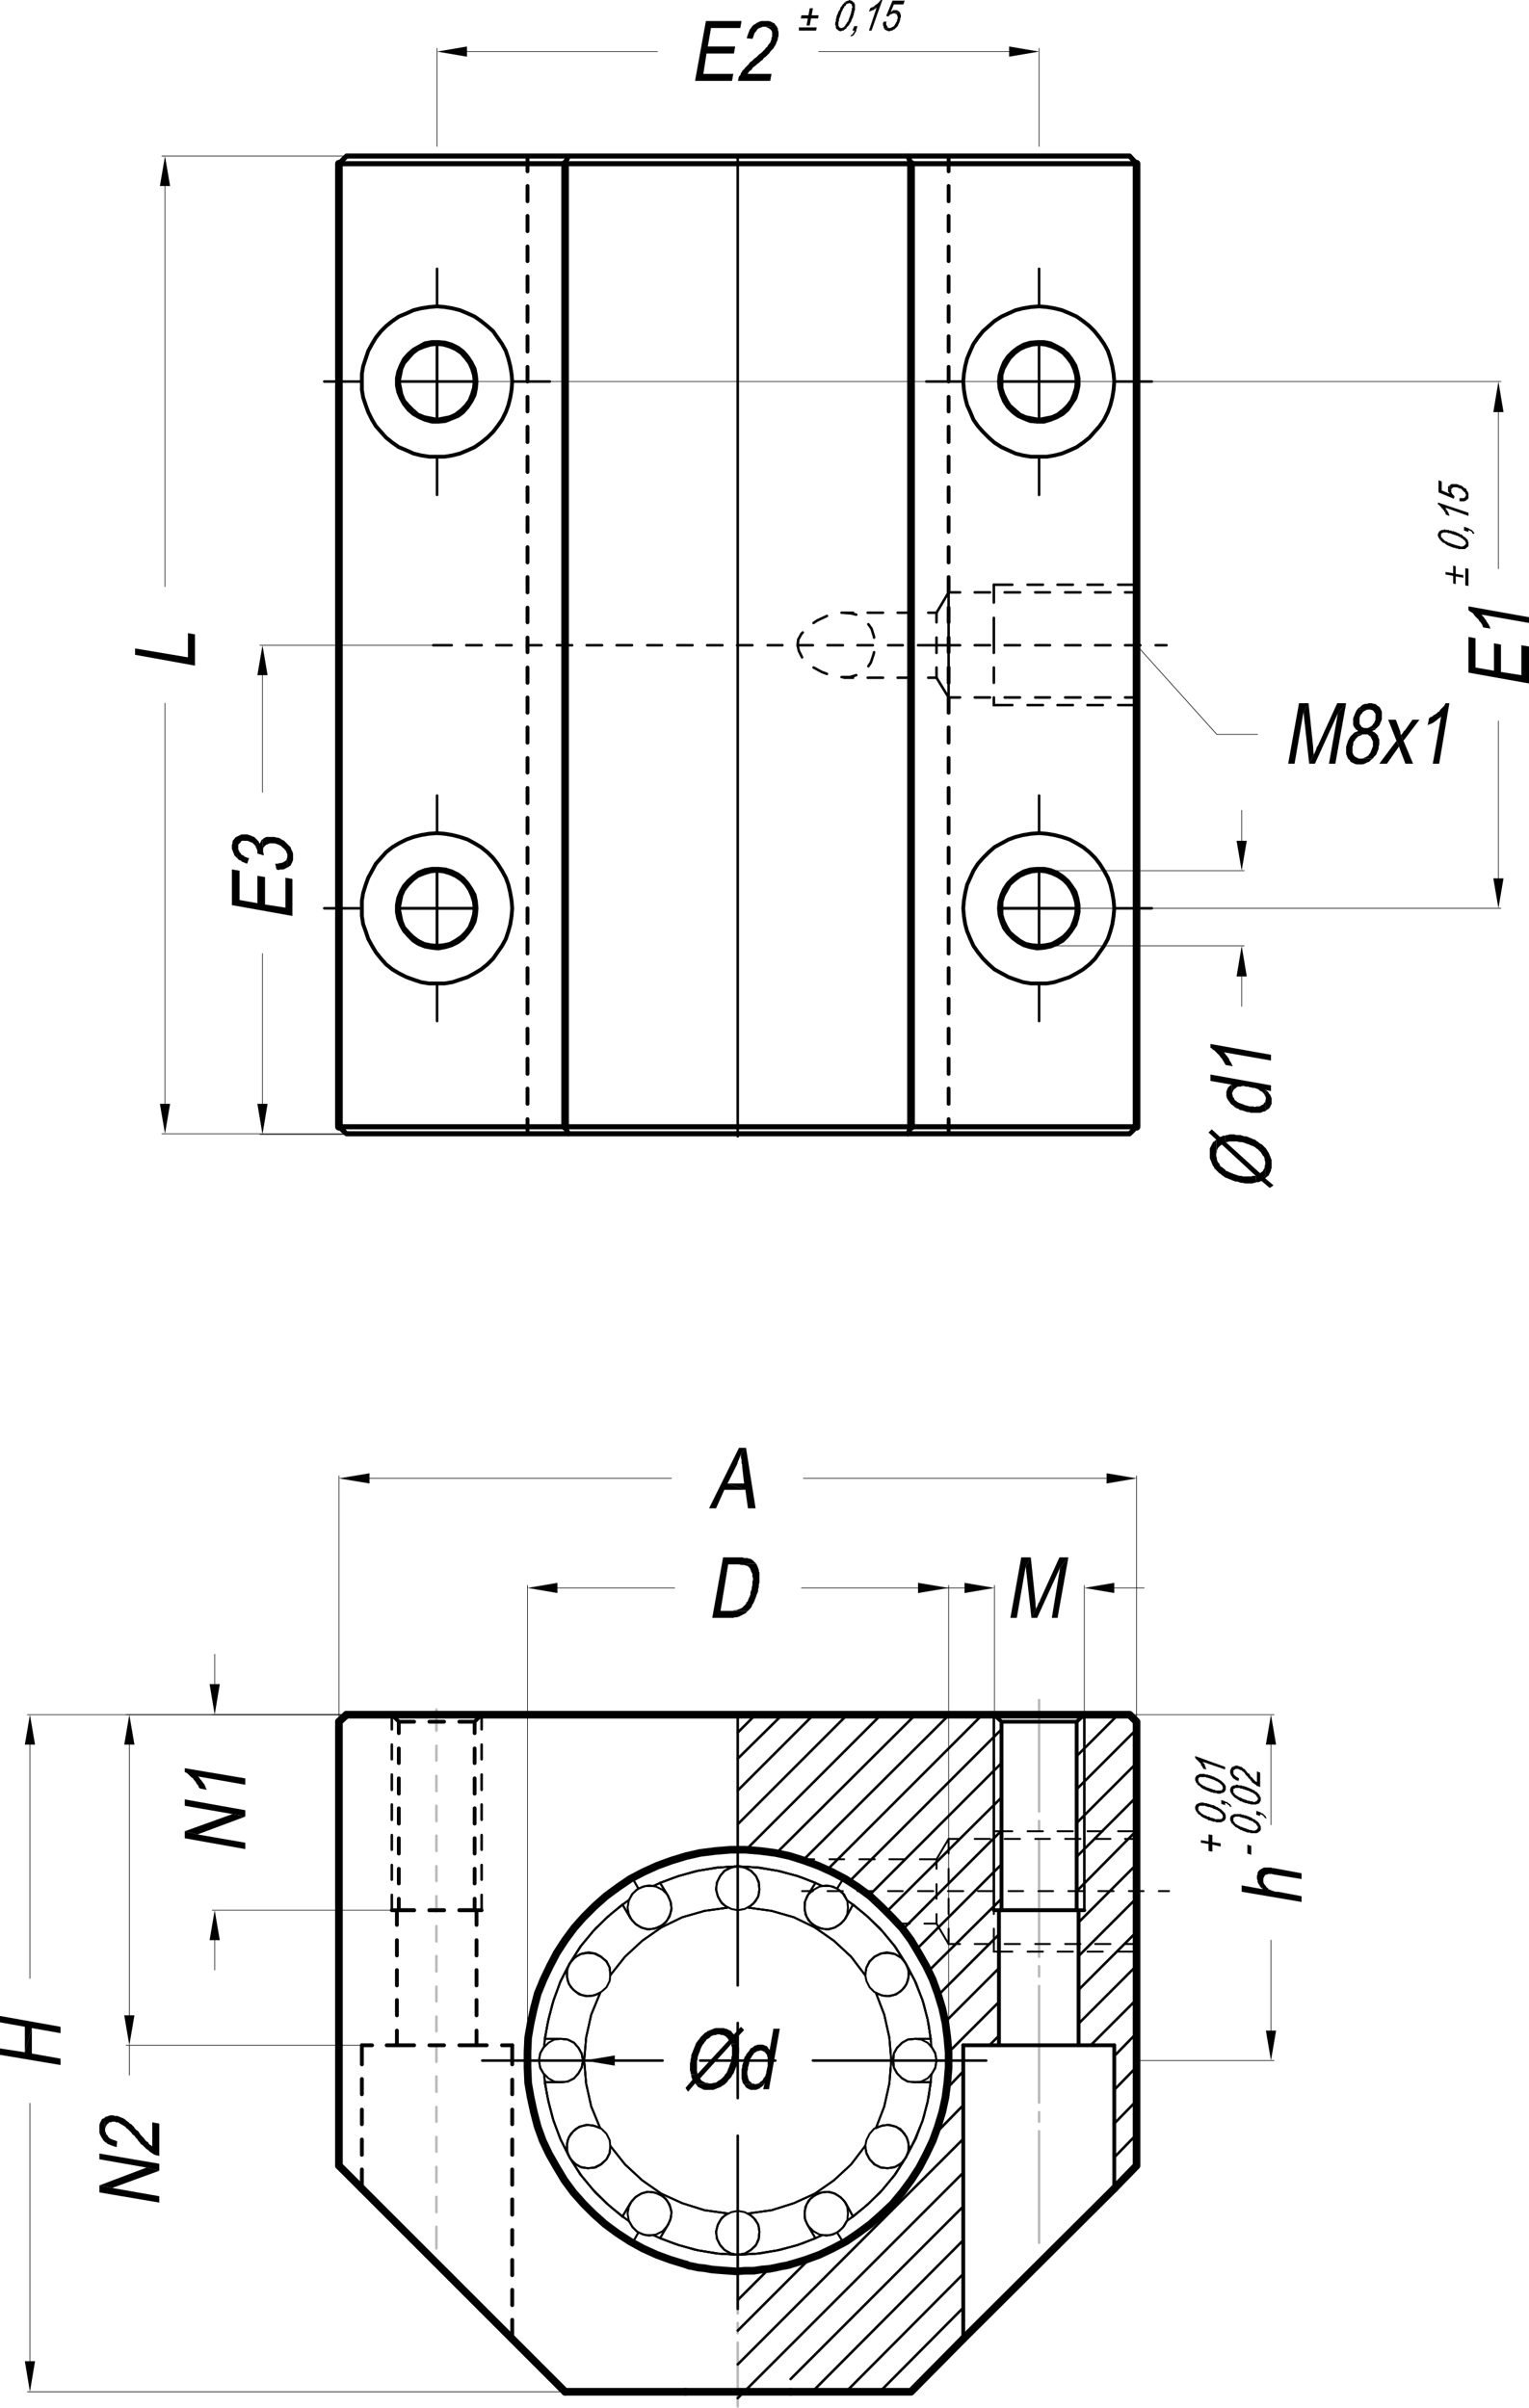 <?xml version="1.0" encoding="utf-8"?>
<!-- Generator: Adobe Illustrator 23.1.0, SVG Export Plug-In . SVG Version: 6.00 Build 0)  -->
<svg version="1.1" id="Ebene_1" xmlns="http://www.w3.org/2000/svg" xmlns:xlink="http://www.w3.org/1999/xlink" x="0px" y="0px"
	 viewBox="0 0 288 453.6" style="enable-background:new 0 0 288 453.6;" xml:space="preserve">
<style type="text/css">
	.st0{fill:none;stroke:#000000;stroke-width:0.72;stroke-linecap:round;stroke-linejoin:round;stroke-miterlimit:10;}
	.st1{fill:none;stroke:#000000;stroke-width:0.48;stroke-linecap:round;stroke-linejoin:round;stroke-miterlimit:10;}
	.st2{fill:none;stroke:#BABABA;stroke-width:0.48;stroke-linecap:round;stroke-linejoin:round;stroke-miterlimit:10;}
	.st3{fill:none;stroke:#000000;stroke-width:1.44;stroke-linecap:round;stroke-linejoin:round;stroke-miterlimit:10;}
	.st4{fill:none;stroke:#000000;stroke-width:0.96;stroke-linecap:round;stroke-linejoin:round;stroke-miterlimit:10;}
	.st5{fill:none;stroke:#000000;stroke-width:0.12;stroke-linecap:round;stroke-linejoin:round;stroke-miterlimit:10;}
	.st6{fill-rule:evenodd;clip-rule:evenodd;}
	.st7{fill:none;stroke:#000000;stroke-width:0.36;stroke-linecap:round;stroke-linejoin:round;stroke-miterlimit:10;}
</style>
<path class="st0" d="M188.64,359.88h14.16 M86.52,359.88h2.88 M80.88,359.88h2.76 M75.12,359.88H78"/>
<path class="st1" d="M73.8,351.36v2.76 M73.8,345.72v2.76 M73.8,339.96v2.88 M73.8,334.32v2.88
	 M73.8,328.68v2.76 M73.8,323.04v2.76"/>
<line class="st1" x1="73.8" y1="357" x2="73.8" y2="359.88"/>
<path class="st1" d="M90.72,331.44v-2.76 M90.72,337.2v-2.88 M90.72,342.84v-2.88 M90.72,348.48
	v-2.76 M90.72,354.12v-2.76 M90.72,359.88V357"/>
<line class="st1" x1="90.72" y1="325.8" x2="90.72" y2="323.04"/>
<path class="st1" d="M187.2,323.04v36.84 M204.24,359.88v-36.84"/>
<path class="st0" d="M187.2,359.88h0.96 M203.16,359.88h1.08 M188.16,359.88h0.48 M202.8,359.88
	h0.36 M89.4,359.88h0.36 M74.76,359.88h0.36 M89.76,359.88h0.96 M73.8,359.88h0.96"/>
<path class="st2" d="M82.2,413.88v2.88 M82.2,408.24v2.88 M82.2,402.6v2.761 M82.2,396.96v2.76
	 M82.2,391.2v2.88 M82.2,385.559v2.881 M82.2,379.92v2.76 M82.2,374.28v2.76 M82.2,368.52
	v2.88 M82.2,362.88v2.88 M82.2,357.24v2.88 M82.2,351.6v2.76 M82.2,345.84v2.88
	 M82.2,340.2v2.88 M82.2,334.56v2.88 M82.2,328.92v2.76 M82.2,322.08v3.96"/>
<line class="st2" x1="82.2" y1="419.52" x2="82.2" y2="423.6"/>
<path class="st2" d="M195.72,397.92v1.8 M195.72,374.16v21.96 M195.72,370.44v1.92 M195.72,346.68
	v21.959 M195.72,343.08v1.8 M195.72,320.28v21"/>
<line class="st2" x1="195.72" y1="401.52" x2="195.72" y2="422.52"/>
<path class="st2" d="M138.96,437.64v1.92 M138.96,423.84v12"/>
<line class="st2" x1="138.96" y1="441.36" x2="138.96" y2="453.36"/>
<line class="st3" x1="209.88" y1="412.32" x2="181.439" y2="440.64"/>
<polyline class="st1" points="89.4,71.88 82.32,71.88 82.32,79.08 "/>
<polyline class="st1" points="75.12,71.88 82.32,71.88 82.32,64.8 "/>
<polyline class="st1" points="202.8,171.12 195.72,171.12 195.72,178.2 "/>
<polyline class="st1" points="188.64,171.12 195.72,171.12 195.72,164.04 "/>
<polyline class="st1" points="89.4,71.88 82.32,71.88 82.32,79.08 "/>
<polyline class="st1" points="75.12,71.88 82.32,71.88 82.32,64.8 "/>
<polyline class="st1" points="202.8,171.12 195.72,171.12 195.72,178.2 "/>
<polyline class="st1" points="188.64,171.12 195.72,171.12 195.72,164.04 "/>
<polyline class="st1" points="131.88,388.2 138.96,388.2 138.96,381.12 "/>
<polyline class="st1" points="146.04,388.2 138.96,388.2 138.96,395.28 "/>
<path class="st1" d="M138.96,402.36V435 M153.12,388.2h32.64 M138.96,374.04V322.56 M124.8,388.2h-33.96
	 M195.72,156.96v-7.08 M195.72,185.28v7.08 M209.88,171.12h7.08 M138.96,29.4V214.08 M82.32,57.72v-7.08
	 M68.16,71.88h-7.08 M82.32,86.04v7.2 M96.48,71.88h7.08 M195.72,156.96v-7.08 M195.72,185.28v7.08
	 M209.88,171.12h7.08 M138.96,29.4v59.52 M82.32,57.72v-7.08 M68.16,71.88h-7.08 M82.32,86.04v7.2
	 M96.48,71.88h7.08"/>
<polygon class="st0" points="89.4,71.88 89.28,70.68 88.92,69.48 88.44,68.4 87.72,67.44 86.88,66.48 
	85.8,65.76 84.72,65.28 83.52,64.92 82.32,64.8 81.12,64.92 79.92,65.28 78.72,65.76 77.76,66.48 
	76.92,67.44 76.08,68.4 75.6,69.48 75.36,70.68 75.12,71.88 75.36,73.08 75.6,74.28 76.08,75.48 
	76.92,76.44 77.76,77.28 78.72,78.12 79.92,78.6 81.12,78.84 82.32,79.08 83.52,78.84 
	84.72,78.6 85.8,78.12 86.88,77.28 87.72,76.44 88.44,75.48 88.92,74.28 89.28,73.08 "/>
<polygon class="st0" points="188.64,171.12 188.64,169.92 189,168.72 189.6,167.64 190.2,166.56 
	191.16,165.72 192.12,165 193.2,164.52 194.4,164.16 195.72,164.04 196.92,164.16 198.12,164.52 
	199.2,165 200.28,165.72 201.12,166.56 201.84,167.64 202.32,168.72 202.68,169.92 202.8,171.12 
	202.68,172.32 202.32,173.52 201.84,174.72 201.12,175.68 200.28,176.52 199.2,177.24 
	198.12,177.84 196.92,178.08 195.72,178.2 194.4,178.08 193.2,177.84 192.12,177.24 191.16,176.52 
	190.2,175.68 189.6,174.72 189,173.52 188.64,172.32 "/>
<polygon class="st0" points="89.76,71.88 89.64,70.68 89.4,69.48 88.8,68.28 88.08,67.2 87.24,66.24 
	86.28,65.52 85.08,64.92 83.88,64.56 82.68,64.44 81.36,64.44 80.04,64.68 78.96,65.28 77.88,65.88 
	76.92,66.72 76.08,67.68 75.48,68.88 75,70.08 74.76,71.28 74.76,72.6 75,73.8 75.48,75 76.08,76.08 
	76.92,77.16 77.88,78 78.96,78.6 80.04,79.08 81.36,79.44 82.68,79.44 83.88,79.32 85.08,78.84 
	86.28,78.36 87.24,77.64 88.08,76.68 88.8,75.6 89.4,74.4 89.64,73.2 "/>
<polygon class="st0" points="188.16,171.12 188.28,172.44 188.64,173.64 189.12,174.84 189.84,175.8 
	190.8,176.76 191.76,177.48 192.84,178.08 194.04,178.44 195.36,178.68 196.68,178.56 197.88,178.32 
	199.08,177.84 200.16,177.24 201.12,176.28 201.84,175.32 202.559,174.24 202.92,173.04 
	203.16,171.84 203.16,170.52 202.92,169.2 202.559,168 201.84,166.92 201.12,165.96 200.16,165.12 
	199.08,164.4 197.88,163.92 196.68,163.68 195.36,163.68 194.04,163.8 192.84,164.16 
	191.76,164.76 190.8,165.48 189.84,166.44 189.12,167.52 188.64,168.6 188.28,169.8 "/>
<polyline class="st4" points="107.04,29.4 65.28,29.4 63.84,30.84 "/>
<polygon class="st0" points="96.48,71.88 96.36,73.44 96.12,74.88 95.76,76.32 95.28,77.64 94.56,79.08 
	93.72,80.28 92.88,81.36 91.8,82.44 90.6,83.4 89.4,84.24 88.08,84.84 86.64,85.44 
	85.2,85.8 83.76,86.04 80.88,86.04 79.32,85.8 77.88,85.44 76.56,84.84 75.12,84.24 73.92,83.4 
	72.72,82.44 71.76,81.36 70.8,80.28 70.08,79.08 69.36,77.64 68.88,76.32 68.4,74.88 
	68.16,73.44 68.16,70.44 68.4,69 68.88,67.56 69.36,66.12 70.08,64.8 70.8,63.6 71.76,62.4 
	72.72,61.44 73.92,60.48 75.12,59.64 76.56,59.04 77.88,58.44 79.32,58.08 80.88,57.84 82.32,57.72 
	83.76,57.84 85.2,58.08 86.64,58.44 88.08,59.04 89.4,59.64 90.6,60.48 91.8,61.44 92.88,62.4 
	93.72,63.6 94.56,64.8 95.28,66.12 95.76,67.56 96.12,69 96.36,70.44 "/>
<line class="st4" x1="106.44" y1="30.84" x2="63.84" y2="30.84"/>
<line class="st3" x1="63.84" y1="212.28" x2="63.84" y2="30.84"/>
<polyline class="st4" points="106.44,212.28 63.84,212.28 65.28,213.6 107.04,213.6 "/>
<polyline class="st4" points="171,29.4 107.04,29.4 106.44,30.84 "/>
<line class="st4" x1="171.6" y1="30.84" x2="171" y2="29.4"/>
<polyline class="st4" points="214.08,30.84 212.76,29.4 171,29.4 "/>
<polyline class="st4" points="214.08,212.28 212.76,213.6 171,213.6 "/>
<line class="st4" x1="171.6" y1="30.84" x2="106.44" y2="30.84"/>
<line class="st3" x1="106.44" y1="212.28" x2="106.44" y2="30.84"/>
<polygon class="st0" points="181.439,171.12 181.559,169.68 181.8,168.24 182.16,166.68 182.76,165.36 
	183.36,164.04 184.2,162.72 185.16,161.64 186.24,160.56 187.32,159.6 188.64,158.88 
	189.96,158.16 191.28,157.68 192.72,157.32 194.16,157.08 195.72,156.96 197.16,157.08 198.6,157.32 
	200.04,157.68 201.479,158.16 202.8,158.88 204,159.6 205.2,160.56 206.28,161.64 207.12,162.72 
	207.96,164.04 208.68,165.36 209.16,166.68 209.519,168.24 209.76,169.68 209.88,171.12 
	209.76,172.56 209.519,174.12 209.16,175.44 208.68,176.88 207.96,178.2 207.12,179.4 206.28,180.6 
	205.2,181.68 204,182.64 202.8,183.36 201.479,184.08 200.04,184.56 198.6,185.04 197.16,185.28 
	194.16,185.28 192.72,185.04 191.28,184.56 189.96,184.08 188.64,183.36 187.32,182.64 186.24,181.68 
	185.16,180.6 184.2,179.4 183.36,178.2 182.76,176.88 182.16,175.44 181.8,174.12 
	181.559,172.56 "/>
<line class="st3" x1="214.08" y1="212.28" x2="214.08" y2="30.84"/>
<line class="st4" x1="214.08" y1="30.84" x2="171.6" y2="30.84"/>
<line class="st3" x1="171.6" y1="212.28" x2="171.6" y2="30.84"/>
<polyline class="st4" points="214.08,212.28 171.6,212.28 171,213.6 "/>
<polyline class="st4" points="171.6,212.28 106.44,212.28 107.04,213.6 171,213.6 "/>
<path class="st1" d="M214.08,402.12l-4.2,4.32 M214.08,395.76l-4.2,4.32 M214.08,389.4
	l-4.2,4.319 M214.08,383.04l-4.2,4.32 M214.08,376.68l-8.641,8.641 M214.08,370.32l-10.92,10.92
	 M214.08,363.96l-10.92,10.92 M214.08,357.6l-10.92,10.921 M214.08,351.24l-10.92,10.92
	 M214.08,344.88l-11.28,11.4 M214.08,338.52l-11.28,11.28 M214.08,332.16l-11.28,11.28
	 M214.08,325.8l-11.28,11.28 M210.6,323.04l-7.8,7.8 M181.439,434.76l-15.72,15.84
	 M181.439,428.4l-22.079,22.199 M181.439,422.04L153,450.6 M181.439,415.68l-32.519,32.521
	 M181.439,409.32l-42.479,42.479 M181.439,402.96l-42.479,42.48 M152.64,425.4l-13.68,13.68
	 M181.439,396.6l-5.159,5.28 M144.84,427.44l-5.88,5.88 M181.439,390.24l-3.119,3.24
	 M188.16,383.52l-1.8,1.8 M188.16,377.16l-9.48,9.479 M188.16,370.8L177.96,381 M188.16,364.44
	l-11.4,11.399 M188.64,357.72l-13.2,13.08 M188.64,351.24l-15.96,15.96 M188.64,344.88
	l-18.6,18.6 M188.64,338.64l-21.6,21.48 M188.64,332.16l-24.96,24.96 M188.64,325.8
	l-28.68,28.68 M185.04,323.04l-29.16,29.16 M178.8,323.04L151.32,350.4 M172.439,323.04
	l-26.279,26.16 M165.96,323.04l-25.56,25.56 M159.6,323.04l-20.64,20.64 M153.24,323.04
	l-14.28,14.28"/>
<path class="st0" d="M209.88,385.32h-6.72 M203.16,359.88h-0.36"/>
<path class="st3" d="M63.84,408v-83.64 M65.28,323.04h8.52 M214.08,324.36l-1.32-1.32 M214.08,408
	l-4.2,4.32 M204.24,323.04h8.52 M214.08,324.36V408"/>
<path class="st0" d="M72.84,385.32h1.92 M68.16,385.32h1.92"/>
<line class="st3" x1="68.16" y1="412.32" x2="63.84" y2="408"/>
<line class="st0" x1="74.76" y1="359.88" x2="75.12" y2="359.88"/>
<line class="st3" x1="65.28" y1="323.04" x2="63.84" y2="324.36"/>
<line class="st3" x1="73.8" y1="323.04" x2="90.72" y2="323.04"/>
<line class="st0" x1="75.12" y1="324.36" x2="73.8" y2="323.04"/>
<line class="st3" x1="187.2" y1="323.04" x2="204.24" y2="323.04"/>
<line class="st0" x1="204.24" y1="323.04" x2="202.8" y2="324.36"/>
<polyline class="st3" points="129.12,426.6 126.36,425.76 123.72,424.8 121.08,423.6 118.68,422.28 
	116.28,420.72 114,419.04 111.84,417.12 109.92,415.2 108,413.04 106.32,410.76 104.88,408.36 
	103.44,405.84 102.24,403.32 101.28,400.68 100.56,397.92 99.96,395.16 99.48,392.4 99.36,389.52 
	99.36,386.64 99.48,383.88 99.96,381.12 100.56,378.36 101.28,375.6 102.36,372.96 103.56,370.44 
	104.88,367.92 106.44,365.52 108.12,363.24 109.92,361.2 111.96,359.16 114.12,357.24 
	116.4,355.559 118.68,354 121.2,352.68 123.84,351.48 126.48,350.52 129.24,349.68 131.88,349.08 
	134.76,348.72 137.64,348.48 140.4,348.48 143.28,348.72 146.04,349.08 148.8,349.68 
	151.439,350.52 154.08,351.48 156.72,352.68 159.24,354 161.64,355.559 163.92,357.24 
	165.96,359.16 168,361.2 169.92,363.24 171.6,365.52 173.04,367.92 174.479,370.44 
	175.68,372.96 176.64,375.6 177.479,378.36 178.08,381.12 178.439,383.88 178.68,386.64 
	178.68,389.52 178.439,392.4 178.08,395.16 177.479,397.92 176.64,400.68 175.68,403.32 
	174.479,405.84 173.16,408.36 171.6,410.76 169.92,413.04 168.12,415.2 166.08,417.12 
	163.92,419.04 161.64,420.72 159.36,422.28 156.84,423.6 154.32,424.8 151.68,425.76 
	148.92,426.6 "/>
<path class="st0" d="M188.16,385.32h-6.721 M188.64,359.88h-0.48"/>
<path class="st3" d="M181.439,440.64l-9.84,9.96 M90.72,323.04h96.481 M129.12,450.6h-22.68
	 M171.6,450.6h-22.68"/>
<path class="st0" d="M94.56,385.32h1.92 M89.76,385.32h1.92"/>
<line class="st3" x1="106.44" y1="450.6" x2="68.16" y2="412.32"/>
<path class="st0" d="M188.16,359.88v25.44 M188.16,385.32h15v-25.44 M68.16,408.72v3.601 M68.16,403.08
	v2.88 M68.16,397.44v2.76 M68.16,391.68v2.88 M68.16,385.32v3.6 M96.48,388.92v-3.6
	 M96.48,394.559v-2.76 M96.48,400.2v-2.76 M96.48,405.96v-2.88 M96.48,411.6v-2.88 M96.48,417.24v-2.88
	 M96.48,422.88v-2.76 M96.48,428.64v-2.88 M96.48,434.28v-2.88 M96.48,440.64v-3.6 M181.439,385.32
	v55.319 M209.88,412.32v-27 M202.8,359.88V324.36 M202.8,324.36H188.64v35.52 M188.64,359.88
	h14.16 M74.76,382.559v2.761 M74.76,376.8v2.88 M74.76,371.16v2.88 M74.76,365.52v2.88
	 M74.76,359.88v2.76 M89.76,362.64v-2.76 M89.76,368.4v-2.88 M89.76,374.04v-2.88
	 M89.76,379.68v-2.88 M86.52,385.32h3.24v-2.761 M80.88,385.32h2.76 M74.76,385.32H78
	 M89.4,326.52v-2.16 M89.4,332.16v-2.76 M89.4,337.92v-2.88 M89.4,343.56v-2.88 M89.4,349.2
	v-2.88 M89.4,354.84v-2.76 M89.4,359.88v-2.16 M75.12,357.72v2.16 M75.12,352.08v2.76
	 M75.12,346.32v2.88 M75.12,340.68V343.56 M75.12,335.04v2.88 M75.12,329.4v2.76 M78,324.36
	h-2.88v2.16 M83.64,324.36h-2.76 M89.4,324.36H86.52 M78,359.88h-2.88 M83.64,359.88h-2.76
	 M89.4,359.88H86.52 M90.72,323.04l-1.32,1.32 M188.64,324.36l-1.439-1.32 M89.4,359.88h0.36"/>
<polyline class="st3" points="148.92,426.6 148.8,426.6 148.559,426.72 147.96,426.84 147.24,426.96 
	146.16,427.2 144.96,427.44 143.519,427.559 141.96,427.8 140.28,427.8 138.72,427.92 
	137.04,427.8 135.479,427.68 134.04,427.559 132.72,427.32 131.519,427.2 130.44,426.96 
	129.72,426.84 129.24,426.6 129.12,426.6 "/>
<line class="st3" x1="129.12" y1="450.6" x2="148.92" y2="450.6"/>
<path class="st1" d="M142.32,323.04l-3.36,3.36 M147.36,323.04l-8.4,8.28"/>
<path class="st5" d="M190.08,9.72h-35.88 M87.96,9.72h35.88 M195.72,27.6v-18.48 M82.32,27.6v-18.48"/>
<polyline class="st6" points="87.96,8.76 87.96,10.68 82.32,9.72 "/>
<polyline class="st6" points="190.08,8.76 190.08,10.68 195.72,9.72 "/>
<polyline class="st6" points="139.68,3.96 132.96,3.96 130.92,15.24 137.88,15.24 138.12,13.92 
	132.479,13.92 133.08,10.08 138.24,10.08 138.479,8.76 133.32,8.76 133.92,5.28 139.439,5.28 "/>
<polyline class="st6" points="146.28,4.92 144,5.04 144.12,5.04 144.479,5.16 144.72,5.28 144.96,5.4 
	145.2,5.64 145.32,5.76 145.439,6.12 145.439,6.96 145.32,7.08 145.32,7.44 145.2,7.68 145.08,8.04 
	144.84,8.28 144.6,8.64 144.479,8.88 144.24,9 144.12,9.24 143.88,9.48 143.64,9.72 143.4,9.96 
	143.04,10.2 142.8,10.44 142.439,10.8 142.08,11.04 141.84,11.28 141.6,11.52 141.24,11.76 
	141,12.12 140.76,12.36 140.519,12.6 140.28,12.84 140.16,13.08 139.92,13.2 139.8,13.44 
	139.559,13.8 139.439,14.16 139.2,14.4 139.08,14.76 139.08,15 138.96,15.24 145.08,15.24 
	145.32,13.92 140.76,13.92 141,13.68 141.12,13.44 141.479,13.2 141.6,13.08 141.72,12.84 
	141.96,12.6 142.32,12.36 142.559,12.12 143.04,11.76 143.28,11.52 143.64,11.28 143.88,10.92 
	144.24,10.68 144.479,10.44 144.72,10.2 144.96,9.96 145.08,9.72 145.32,9.48 145.439,9.36 
	145.68,9.12 145.8,8.88 146.04,8.52 146.16,8.28 146.28,7.92 146.4,7.68 146.519,7.32 
	146.519,7.08 146.64,6.84 146.64,6 146.519,5.64 146.519,5.4 146.4,5.16 "/>
<polyline class="st6" points="144.24,3.96 143.4,3.96 143.04,4.08 142.8,4.2 142.559,4.32 142.2,4.56 
	141.96,4.68 141.84,4.8 141.6,5.04 141.479,5.28 141.24,5.52 141.12,5.88 141,6.12 140.88,6.48 
	140.76,6.84 140.64,7.2 141.72,7.32 141.84,7.08 141.96,6.72 142.08,6.36 142.2,6.12 
	142.439,5.88 142.559,5.64 142.8,5.4 143.04,5.28 143.4,5.16 143.64,5.04 144,5.04 146.28,4.92 
	146.04,4.68 145.92,4.44 145.68,4.32 145.439,4.2 145.2,4.08 144.84,3.96 144.6,3.96 "/>
<path class="st5" d="M282.24,77.64v29.52 M282.24,165.48v-29.64 M82.44,71.88H282.72 M195.84,171.12h86.88"/>
<polyline class="st6" points="281.28,165.48 283.2,165.48 282.24,171.12 "/>
<polyline class="st6" points="281.28,77.64 283.2,77.64 282.24,71.88 "/>
<polyline class="st6" points="276.6,120 276.6,126.72 288,128.76 288,121.8 286.559,121.56 286.559,127.2 
	282.72,126.6 282.72,121.44 281.4,121.2 281.4,126.36 277.92,125.76 277.92,120.24 "/>
<polyline class="st6" points="279.12,117.6 279.24,117.84 279.36,118.2 280.8,118.44 280.68,118.32 
	280.559,117.96 280.439,117.72 280.2,117.36 279.96,117 279.96,116.88 279.72,116.64 279.479,116.28 
	279.24,116.04 279.12,115.8 "/>
<polyline class="st6" points="276.6,114.24 276.6,114.96 276.72,115.08 277.08,115.32 277.32,115.44 
	277.559,115.68 277.8,116.04 278.04,116.28 278.28,116.52 278.519,116.76 278.64,117 278.88,117.24 
	279.12,117.6 279.12,115.8 288,117.36 288,116.28 "/>
<path class="st5" d="M31.08,207.96V132.48 M31.08,35.04v75.48 M65.04,213.6H30.48 M65.04,29.4H30.48"/>
<polyline class="st6" points="30.12,35.04 32.04,35.04 31.08,29.4 "/>
<polyline class="st6" points="30.12,207.96 32.04,207.96 31.08,213.6 "/>
<polyline class="st6" points="25.44,122.16 25.44,123.36 36.72,125.4 36.72,119.52 35.4,119.28 
	35.4,123.84 "/>
<path class="st5" d="M233.88,183.96v5.64 M233.88,158.4v-5.76 M195.84,178.2h38.52 M195.84,164.04
	h38.52"/>
<polyline class="st6" points="232.92,158.4 234.84,158.4 233.88,164.04 "/>
<polyline class="st6" points="232.92,183.96 234.84,183.96 233.88,178.2 "/>
<polyline class="st6" points="230.76,213.96 230.88,215.16 231.24,215.16 231.479,215.04 233.04,215.04 
	233.4,215.16 233.88,215.16 234.36,215.28 234.6,215.4 234.96,215.52 235.32,215.64 
	235.559,215.76 235.92,215.88 236.16,216 236.4,216.12 236.64,216.36 236.88,216.48 237.12,216.72 
	237.24,216.84 237.479,217.08 237.72,217.44 237.84,217.68 238.08,217.92 238.2,218.28 
	238.2,218.52 238.32,218.88 238.32,222 238.439,221.88 238.68,221.64 238.92,221.52 
	239.04,221.28 239.16,221.04 239.28,220.8 239.4,220.56 239.4,220.32 239.519,220.08 
	239.519,218.52 239.4,218.28 239.28,217.92 239.16,217.68 239.04,217.32 238.92,217.08 
	238.8,216.96 238.68,216.72 238.439,216.36 238.2,216.12 237.96,215.88 237.72,215.64 
	237.479,215.52 237.12,215.28 236.88,215.04 236.76,215.04 236.519,214.8 236.28,214.68 
	235.92,214.56 235.68,214.44 235.32,214.32 235.08,214.2 234.72,214.08 234.36,214.08 234,213.96 
	233.64,213.84 232.8,213.84 232.559,213.72 231.6,213.72 231.24,213.84 231,213.84 "/>
<polyline class="st6" points="227.88,217.32 227.88,218.16 228,218.52 228.12,218.76 228.24,219.12 
	228.36,219.36 228.479,219.72 228.6,219.72 228.72,220.08 228.96,220.32 229.2,220.56 
	229.439,220.8 229.68,221.04 229.92,221.16 230.16,221.4 230.519,221.64 230.64,221.76 
	230.88,221.88 231.24,222 231.479,222.12 231.84,222.24 232.08,222.36 232.439,222.48 232.68,222.6 
	233.04,222.6 233.4,222.72 233.76,222.84 234.12,222.84 234.479,222.96 235.92,222.96 
	236.16,222.84 236.4,222.84 236.64,222.72 236.519,221.52 236.04,221.52 235.68,221.64 
	234.12,221.64 233.76,221.52 233.4,221.52 233.04,221.4 232.68,221.28 232.32,221.16 
	232.08,221.04 231.72,220.92 231.479,220.8 231.24,220.68 230.88,220.56 230.76,220.32 
	230.519,220.2 230.28,219.96 230.04,219.84 229.8,219.6 229.68,219.24 229.439,219 
	229.32,218.76 229.2,218.4 229.2,218.16 229.08,217.8 229.08,214.68 228.96,214.8 
	228.72,215.04 228.479,215.16 228.36,215.4 228.24,215.64 228.12,215.88 228,216.12 
	227.88,216.36 227.88,216.96 "/>
<polyline class="st6" points="227.64,213.36 229.08,214.68 229.08,217.56 229.08,217.32 229.2,217.08 
	229.2,216.72 229.32,216.48 229.439,216.24 229.68,216 229.8,215.88 230.16,215.64 236.519,221.52 
	236.64,222.72 237,222.72 237.36,222.6 237.6,222.48 239.16,223.8 239.88,223.32 238.32,222 
	238.32,219.12 238.32,219.36 238.2,219.6 238.2,219.96 238.08,220.2 237.96,220.44 
	237.84,220.68 237.6,220.8 237.36,221.04 230.88,215.16 230.76,213.96 230.4,213.96 
	230.16,214.08 229.8,214.2 228.24,212.76 "/>
<polyline class="st6" points="238.32,206.52 238.439,206.76 238.439,209.28 238.68,209.04 238.92,208.92 
	239.16,208.68 239.28,208.44 239.4,208.2 239.519,207.96 239.519,206.88 239.4,206.64 
	239.28,206.28 239.04,206.04 238.92,205.8 238.68,205.56 238.32,205.32 "/>
<polyline class="st6" points="231,205.92 231,206.52 231.12,206.88 231.24,207.12 231.479,207.48 
	231.6,207.6 231.72,207.84 231.96,208.08 232.32,208.32 232.559,208.56 232.92,208.8 
	233.04,208.8 233.28,208.92 233.64,209.16 233.88,209.16 234.24,209.28 234.6,209.4 
	234.96,209.52 235.32,209.52 235.559,209.64 237.479,209.64 237.72,209.52 237.96,209.4 
	238.2,209.4 238.439,209.28 238.439,207.12 238.32,207.36 238.32,207.6 238.08,207.84 
	237.96,208.08 237.6,208.2 237.479,208.32 237.24,208.44 236.64,208.44 236.4,208.56 
	236.04,208.44 235.32,208.44 234.96,208.32 234.479,208.2 234.24,208.08 233.88,207.96 233.519,207.84 
	233.28,207.72 233.04,207.6 232.92,207.48 232.559,207.24 232.439,206.88 232.2,206.64 
	232.2,206.4 232.08,206.04 232.08,204.36 231.96,204.36 231.6,204.6 231.479,204.72 
	231.24,204.96 231.24,205.08 231.12,205.32 231,205.68 "/>
<polyline class="st6" points="228,202.44 228,203.64 232.08,204.36 232.08,206.04 232.2,205.68 
	232.32,205.44 232.439,205.2 232.68,205.08 232.92,204.84 233.16,204.72 233.64,204.72 234,204.6 
	234.36,204.6 234.6,204.72 235.08,204.72 235.439,204.84 235.559,204.84 236.04,204.96 
	236.28,204.96 236.64,205.08 237,205.2 237.24,205.44 237.479,205.56 237.72,205.68 237.96,205.92 
	238.2,206.28 238.32,206.52 238.32,205.32 239.4,205.56 239.4,204.48 "/>
<polyline class="st6" points="230.519,200.04 230.64,200.28 230.88,200.64 232.2,200.88 232.08,200.64 
	231.96,200.4 231.84,200.16 231.6,199.8 231.479,199.44 231.36,199.32 231.12,198.96 
	230.88,198.72 230.76,198.48 230.519,198.24 "/>
<polyline class="st6" points="228,196.68 228,197.4 228.24,197.52 228.479,197.76 228.72,197.88 
	228.96,198.12 229.2,198.36 229.559,198.72 229.68,198.84 229.92,199.2 230.16,199.44 
	230.28,199.68 230.519,200.04 230.519,198.24 239.4,199.8 239.4,198.72 "/>
<polyline class="st6" points="153.84,5.16 150.479,5.16 150.479,5.76 153.72,5.76 "/>
<polyline class="st6" points="153.12,1.56 152.519,1.56 152.28,2.88 150.96,2.88 150.84,3.48 152.16,3.48 
	151.92,4.8 152.519,4.8 152.76,3.48 154.08,3.48 154.2,2.88 152.88,2.88 "/>
<polyline class="st6" points="159,0.48 159,0.6 158.88,0.72 158.76,0.84 158.64,0.96 158.519,1.2 
	158.4,1.32 158.28,1.44 158.28,1.68 158.16,1.8 158.16,1.92 158.04,2.04 157.92,2.16 
	157.92,2.28 157.8,2.52 157.8,2.64 157.68,2.76 157.68,2.88 157.559,3.12 157.559,3.36 
	157.439,3.6 157.439,4.08 157.32,4.2 157.32,4.68 157.439,4.92 157.439,5.28 157.559,5.4 
	157.559,5.52 157.68,5.52 157.8,5.64 157.92,5.76 158.04,5.76 158.16,5.88 158.4,5.88 
	158.64,5.76 158.88,5.76 159,5.64 159.12,5.52 159.36,5.4 159.479,5.28 158.4,5.28 158.28,5.28 
	158.16,5.16 158.04,5.16 158.04,4.92 157.92,4.92 157.92,4.08 158.04,3.96 158.04,3.48 
	158.16,3.36 158.16,3.24 158.28,3 158.28,2.88 158.4,2.64 158.4,2.4 158.519,2.4 158.519,2.16 
	158.64,2.04 158.76,1.8 158.76,1.68 158.88,1.56 159,1.44 159,1.2 159.12,1.2 159.24,1.08 
	159.36,0.96 159.36,0.84 159.479,0.72 159.72,0.72 159.84,0.6 159.96,0.6 "/>
<polyline class="st6" points="160.08,0 159.96,0 159.84,0.12 159.72,0.12 159.479,0.24 159.36,0.24 
	159.24,0.36 159.12,0.48 159,0.48 159.96,0.6 160.08,0.6 160.2,0.72 160.32,0.72 160.439,0.84 
	160.439,1.08 160.559,1.2 160.559,1.44 160.439,1.56 160.439,2.04 160.32,2.16 160.32,2.52 160.2,2.64 
	160.2,2.88 160.08,3 160.08,3.24 159.96,3.36 159.96,3.48 159.84,3.72 159.84,3.84 159.72,4.08 
	159.6,4.2 159.479,4.32 159.479,4.44 159.36,4.56 159.24,4.68 159.24,4.8 159.12,4.92 159,5.04 
	158.88,5.16 158.76,5.16 158.64,5.28 158.4,5.28 159.479,5.28 159.479,5.16 159.6,5.04 
	159.72,4.92 159.84,4.8 159.96,4.68 159.96,4.56 160.08,4.44 160.2,4.2 160.32,4.08 160.32,3.96 
	160.439,3.72 160.439,3.6 160.559,3.48 160.559,3.36 160.68,3.24 160.68,3 160.8,2.88 160.8,2.52 
	160.92,2.4 160.92,2.04 161.04,1.92 161.04,0.84 160.92,0.72 160.92,0.48 160.8,0.48 
	160.68,0.36 160.559,0.24 160.439,0.12 160.2,0.12 "/>
<polyline class="st6" points="161.519,4.92 160.92,4.92 160.559,5.76 160.92,5.76 160.92,5.88 
	160.8,6.12 160.68,6.24 160.68,6.36 160.559,6.48 160.439,6.48 160.32,6.6 160.2,6.84 
	160.439,6.84 160.559,6.72 160.68,6.72 160.8,6.6 160.92,6.48 160.92,6.36 161.04,6.24 161.16,6 
	161.28,5.88 161.28,5.64 "/>
<polyline class="st6" points="164.16,1.44 164.04,1.44 163.92,1.56 163.68,2.16 163.8,2.16 164.04,2.04 
	164.16,2.04 164.28,1.92 164.519,1.92 164.64,1.8 164.76,1.68 164.88,1.68 165,1.56 165.12,1.44 "/>
<polyline class="st6" points="166.2,0 165.84,0 165.84,0.12 165.72,0.24 165.6,0.36 165.479,0.48 
	165.36,0.6 165.24,0.72 165.12,0.84 165,0.84 164.88,0.96 164.76,1.08 164.64,1.2 164.4,1.32 
	164.28,1.32 164.16,1.44 165.12,1.44 163.68,5.76 164.16,5.76 "/>
<polyline class="st6" points="167.04,4.08 166.439,4.08 166.439,4.2 166.32,4.32 166.32,4.8 166.439,4.92 
	166.439,5.16 166.559,5.4 167.519,5.28 167.4,5.28 167.16,5.16 167.16,5.04 167.04,4.92 
	167.04,4.8 166.92,4.68 166.92,4.2 "/>
<polyline class="st6" points="169.559,2.4 168.36,2.52 168.6,2.52 168.72,2.64 168.84,2.64 168.96,2.76 
	168.96,2.88 169.08,3.12 169.08,3.6 168.96,3.72 168.96,3.96 168.84,4.2 168.72,4.32 
	168.72,4.44 168.6,4.56 168.479,4.8 168.36,4.92 168.24,5.04 168.12,5.04 168,5.16 167.88,5.16 
	167.76,5.28 167.519,5.28 166.559,5.4 166.559,5.52 166.68,5.52 166.8,5.64 167.04,5.76 
	167.16,5.76 167.28,5.88 167.4,5.88 167.64,5.88 167.76,5.76 168,5.76 168.24,5.64 168.36,5.52 
	168.479,5.52 168.6,5.4 168.72,5.28 168.84,5.16 168.96,5.04 169.08,4.92 169.2,4.68 169.2,4.56 
	169.32,4.44 169.32,4.32 169.439,4.2 169.439,3.96 169.559,3.84 169.559,3.48 169.68,3.24 
	169.68,2.76 169.559,2.64 169.559,2.52 "/>
<polyline class="st6" points="168.72,1.92 168.24,1.92 168.12,2.04 167.88,2.16 167.76,2.28 169.439,2.28 
	169.32,2.16 169.2,2.04 169.08,2.04 168.96,1.92 168.84,1.92 "/>
<polyline class="st6" points="170.4,0.12 168.12,0.12 166.92,3 167.4,3.12 167.4,3 167.519,2.88 
	167.64,2.76 167.88,2.64 168,2.64 168.12,2.52 168.36,2.52 169.559,2.4 169.439,2.28 167.76,2.28 
	168.36,0.84 170.16,0.84 "/>
<path class="st5" d="M69.6,278.52H126.48 M208.439,278.52H151.32 M63.84,324.24v-46.2 M214.08,324.24
	v-46.2"/>
<polyline class="st6" points="208.439,277.56 208.439,279.48 214.08,278.52 "/>
<polyline class="st6" points="69.6,277.56 69.6,279.48 63.84,278.52 "/>
<polyline class="st6" points="140.519,272.76 139.2,272.76 133.559,284.16 134.88,284.16 136.439,280.68 
	140.4,280.68 137.04,279.48 138.72,276.12 138.84,275.88 138.96,275.52 139.08,275.16 
	139.2,274.92 139.32,274.56 139.439,274.32 139.559,273.96 "/>
<polyline class="st6" points="140.519,272.76 139.559,273.96 139.559,274.68 139.68,274.92 139.68,275.64 
	139.8,276 139.8,276.36 140.16,279.48 137.04,279.48 140.4,280.68 140.88,284.16 
	142.32,284.16 "/>
<path class="st5" d="M24.36,385.32v5.64 M24.36,328.68v51 M65.04,323.04H23.76 M67.92,385.32H23.76"
	/>
<polyline class="st6" points="23.4,328.68 25.32,328.68 24.36,323.04 "/>
<polyline class="st6" points="23.4,379.68 25.32,379.68 24.36,385.32 "/>
<polyline class="st6" points="18.72,405.72 18.72,406.8 27.6,408.36 30,408.96 30,407.64 "/>
<polyline class="st6" points="18.72,411.72 18.72,413.04 30,414.96 30,413.76 21.12,412.2 "/>
<polyline class="st6" points="18.72,411.72 21.12,412.2 30,408.96 27.6,408.36 "/>
<polyline class="st6" points="19.68,399 19.8,401.16 19.8,401.04 19.92,400.68 20.04,400.44 20.16,400.2 
	20.4,400.08 20.52,399.84 20.88,399.84 21.12,399.72 21.72,399.72 21.84,399.84 22.2,399.84 
	22.44,399.96 22.8,400.2 23.04,400.32 23.4,400.559 23.64,400.68 23.76,400.92 24,401.04 
	24.24,401.28 24.48,401.52 24.72,401.76 24.96,402.12 25.32,402.36 25.56,402.72 25.92,403.08 
	26.04,403.32 26.28,403.559 26.52,403.92 26.88,404.16 27.12,404.4 27.36,404.64 27.6,404.88 
	27.84,405 28.08,405.24 28.2,405.36 28.56,405.6 28.92,405.84 29.16,405.96 29.52,406.08 
	29.76,406.08 30,406.2 30,400.08 28.68,399.84 28.68,404.4 28.44,404.16 28.2,404.04 
	27.96,403.8 27.96,403.68 27.84,403.559 27.6,403.44 27.36,403.2 27.12,402.84 26.88,402.6 
	26.52,402.24 26.28,401.88 26.04,401.52 25.68,401.28 25.44,401.04 25.2,400.68 24.96,400.44 
	24.72,400.2 24.48,400.08 24.24,399.84 24.12,399.72 23.88,399.6 23.64,399.36 23.28,399.12 
	23.04,399 22.68,398.88 22.44,398.76 22.08,398.64 21.6,398.64 21.36,398.52 20.76,398.52 
	20.4,398.64 20.16,398.76 19.92,398.76 "/>
<polyline class="st6" points="18.72,400.92 18.72,401.76 18.84,402.12 18.96,402.36 19.08,402.6 
	19.32,402.96 19.44,403.2 19.56,403.32 19.8,403.559 20.04,403.68 20.28,403.92 20.64,404.04 
	20.88,404.16 21.24,404.28 21.6,404.4 21.96,404.52 22.08,403.44 21.84,403.32 21.48,403.2 
	21.12,403.08 20.88,402.96 20.64,402.84 20.4,402.6 20.28,402.36 20.04,402.12 19.92,401.76 
	19.8,401.52 19.8,401.16 19.68,399 19.44,399.12 19.2,399.24 19.08,399.48 18.96,399.72 
	18.84,399.96 18.72,400.32 18.72,400.559 "/>
<path class="st5" d="M40.44,317.28v-5.64 M40.44,365.52v5.64 M65.04,323.04H39.96 M73.56,359.88H39.96"/>
<polyline class="st6" points="39.48,365.52 41.4,365.52 40.44,359.88 "/>
<polyline class="st6" points="39.48,317.28 41.4,317.28 40.44,323.04 "/>
<polyline class="st6" points="34.8,339 34.8,340.2 43.8,341.76 46.2,342.24 46.2,341.04 "/>
<polyline class="st6" points="34.8,345 34.8,346.32 46.2,348.36 46.2,347.16 37.2,345.6 "/>
<polyline class="st6" points="34.8,345 37.2,345.6 46.2,342.24 43.8,341.76 "/>
<polyline class="st6" points="37.32,336.36 37.44,336.72 37.68,336.96 39,337.2 38.88,337.08 
	38.76,336.84 38.64,336.48 38.52,336.24 38.28,335.88 38.16,335.76 37.92,335.4 37.68,335.16 
	37.56,334.92 37.32,334.68 "/>
<polyline class="st6" points="34.8,333.12 34.8,333.84 35.04,333.96 35.28,334.08 35.52,334.32 
	35.76,334.56 36,334.8 36.36,335.04 36.48,335.28 36.72,335.52 36.96,335.88 37.08,336.12 
	37.32,336.36 37.32,334.68 46.2,336.24 46.2,335.04 "/>
<path class="st5" d="M239.4,328.68v15.12 M239.4,382.559v-17.039 M212.76,323.04H240 M214.32,388.2H240"
	/>
<polyline class="st6" points="238.439,382.559 240.36,382.559 239.4,388.2 "/>
<polyline class="st6" points="238.439,328.68 240.36,328.68 239.4,323.04 "/>
<polyline class="st6" points="236.76,353.76 236.76,354 236.88,354.24 236.88,354.6 237,354.84 
	237.24,355.2 237.36,355.44 237.6,355.68 237.84,355.92 237.96,354.12 237.96,353.88 
	238.08,353.64 238.2,353.4 238.439,353.16 238.68,353.16 238.92,353.04 239.519,353.04 
	240,353.16 245.16,354 245.16,352.92 240,351.96 239.76,351.96 239.4,351.84 238.08,351.84 
	237.84,351.96 237.6,352.08 237.479,352.2 237.36,352.2 237.24,352.32 237,352.56 236.88,352.8 
	236.88,353.04 236.76,353.4 "/>
<polyline class="st6" points="233.88,355.2 233.88,356.4 245.16,358.32 245.16,357.24 240.72,356.4 
	240.24,356.4 239.88,356.28 239.519,356.16 239.28,356.04 238.92,355.92 238.8,355.68 
	238.559,355.559 238.439,355.32 238.2,355.08 238.08,354.84 237.96,354.48 237.96,354.12 
	237.84,355.92 "/>
<path class="st5" d="M5.64,444.84V396.24 M5.64,328.68v44.04 M106.2,450.6H5.16 M65.28,323.04H5.16"
	/>
<polyline class="st6" points="4.68,328.68 6.6,328.68 5.64,323.04 "/>
<polyline class="st6" points="4.68,444.84 6.6,444.84 5.64,450.6 "/>
<polyline class="st6" points="0,379.8 0,381 4.68,381.84 4.68,386.64 6,382.08 11.4,383.04 
	11.4,381.84 "/>
<polyline class="st6" points="0,385.92 0,387.12 11.4,389.04 11.4,387.84 6,386.88 6,382.08 
	4.68,386.64 "/>
<path class="st5" d="M181.68,299.16h-5.76 M209.88,299.16h5.64 M187.32,322.8v-24.12 M204.24,322.8
	v-24.12"/>
<polyline class="st6" points="209.88,298.2 209.88,300.12 204.24,299.16 "/>
<polyline class="st6" points="181.68,298.2 181.68,300.12 187.32,299.16 "/>
<polyline class="st6" points="201.24,293.4 199.559,293.4 195.96,301.32 195.84,301.68 195.6,302.04 
	195.479,302.4 195.36,302.64 195.24,302.88 195.12,303.12 194.28,304.8 195.36,304.8 
	199.68,295.32 "/>
<polyline class="st6" points="201.24,293.4 199.68,295.32 198.12,304.8 199.2,304.8 "/>
<polyline class="st6" points="194.16,293.4 192.36,293.4 190.32,304.8 191.519,304.8 193.2,295.08 "/>
<polyline class="st6" points="194.16,293.4 193.2,295.08 194.28,304.8 195.12,303.12 195,301.44 "/>
<path class="st5" d="M105,299.16h22.08 M172.92,299.16H150.96 M99.36,387.96v-89.28 M178.68,387.96
	v-89.28"/>
<polyline class="st6" points="172.92,298.2 172.92,300.12 178.68,299.16 "/>
<polyline class="st6" points="105,298.2 105,300.12 99.36,299.16 "/>
<polyline class="st6" points="142.439,294.6 139.2,294.72 139.559,294.84 140.16,294.84 140.519,294.96 
	140.64,294.96 140.88,295.08 141.12,295.32 141.24,295.44 141.36,295.68 141.479,296.04 
	141.6,296.28 141.72,296.52 141.72,297 141.84,297.36 141.84,297.6 141.72,297.96 141.72,298.68 
	141.6,299.04 141.6,299.4 141.479,299.64 141.36,300 141.36,300.36 141.24,300.72 
	141.12,300.96 141,301.2 140.88,301.56 140.76,301.8 140.64,301.8 140.519,302.16 140.28,302.4 
	140.04,302.64 139.8,302.88 139.559,303 139.32,303.12 138.96,303.24 138.72,303.36 
	138.36,303.36 138,303.48 135.72,303.48 140.88,303.48 141.12,303.24 141.36,303 141.6,302.64 
	141.72,302.28 141.84,302.16 141.96,301.92 142.08,301.68 142.2,301.32 142.32,301.08 
	142.439,300.72 142.559,300.36 142.68,300.12 142.8,299.76 142.8,299.4 142.92,299.04 
	142.92,298.56 143.04,298.2 143.04,296.28 142.92,295.92 142.92,295.68 142.8,295.44 
	142.68,295.08 142.559,294.84 "/>
<polyline class="st6" points="139.439,293.4 136.2,293.4 134.16,304.8 138.12,304.8 138.479,304.68 
	138.84,304.68 139.2,304.56 139.439,304.44 139.68,304.32 139.92,304.2 140.16,304.08 
	140.4,303.96 140.64,303.72 140.88,303.48 135.72,303.48 137.16,294.72 139.2,294.72 
	142.439,294.6 142.32,294.48 142.08,294.24 141.96,294.12 141.72,293.88 141.479,293.76 
	141.24,293.64 141,293.64 140.76,293.52 140.16,293.52 139.8,293.4 "/>
<polyline class="st6" points="235.68,349.44 234.96,349.2 234.96,347.52 235.68,347.76 235.68,349.44 
	"/>
<polyline class="st6" points="232.2,343.68 232.32,343.8 232.439,343.92 232.559,344.04 232.68,344.16 
	232.8,344.28 232.92,344.28 233.16,344.4 233.28,344.52 233.519,344.64 233.64,344.76 
	233.88,344.76 234,344.88 234.12,344.88 234.24,345 234.479,345 234.6,345.12 234.72,345.12 
	234.96,345.24 235.439,345.24 235.559,345.36 236.76,345.36 236.88,345.24 237,345.24 237.12,345.12 
	237.24,345 237.36,345 237.36,344.88 237.479,344.76 237.479,344.04 237.36,343.92 
	237.24,343.68 237.24,343.56 237.12,343.44 237,343.32 237,344.28 236.88,344.4 236.88,344.52 
	236.76,344.64 236.64,344.76 236.519,344.76 236.4,344.88 235.92,344.88 235.68,344.76 
	235.32,344.76 235.2,344.64 234.96,344.64 234.84,344.52 234.72,344.52 234.479,344.4 
	234.36,344.4 234.12,344.28 234,344.28 233.88,344.16 233.64,344.16 233.519,344.04 
	233.28,343.92 233.16,343.92 233.04,343.8 232.92,343.68 232.8,343.68 232.68,343.56 
	232.559,343.44 232.559,343.32 232.439,343.2 232.32,343.08 232.32,342.84 "/>
<polyline class="st6" points="231.72,342.72 231.72,342.96 231.84,343.08 231.84,343.2 231.96,343.44 
	232.08,343.56 232.2,343.68 232.32,342.84 232.32,342.48 232.439,342.36 232.559,342.36 
	232.68,342.24 233.519,342.24 233.64,342.36 233.88,342.36 234,342.48 234.36,342.48 234.479,342.6 
	234.72,342.6 234.84,342.72 235.08,342.72 235.2,342.84 235.32,342.96 235.559,342.96 
	235.68,343.08 235.92,343.08 236.04,343.2 236.16,343.32 236.28,343.44 236.4,343.44 
	236.519,343.56 236.64,343.68 236.76,343.92 236.88,344.04 236.88,344.16 237,344.28 237,343.32 
	236.88,343.2 236.76,343.08 236.64,343.08 236.519,342.96 236.4,342.84 236.28,342.72 
	236.04,342.72 235.92,342.6 235.8,342.48 235.559,342.36 235.439,342.36 235.32,342.24 
	235.2,342.24 234.96,342.12 234.84,342.12 234.72,342 234.36,342 234.24,341.88 233.88,341.88 
	233.76,341.76 232.439,341.76 232.32,341.88 232.2,341.88 232.08,342 231.96,342 231.84,342.12 
	231.84,342.24 231.72,342.36 231.72,342.6 "/>
<polyline class="st6" points="236.64,341.16 236.64,341.88 237.36,342.12 237.36,341.76 
	237.6,341.88 237.72,341.88 237.84,342 237.96,342.12 238.08,342.24 238.2,342.36 238.2,342.48 
	238.559,342.6 238.559,342.48 238.439,342.36 238.439,342.24 238.32,342.12 238.2,342 
	238.08,341.88 237.96,341.76 237.84,341.64 237.72,341.64 237.479,341.52 237.36,341.4 "/>
<polyline class="st6" points="232.2,338.28 232.32,338.4 232.439,338.52 232.559,338.64 232.68,338.76 
	232.8,338.76 232.92,338.88 233.16,339 233.28,339.12 233.519,339.24 233.64,339.36 
	233.88,339.36 234,339.48 234.12,339.48 234.24,339.6 234.479,339.6 234.6,339.72 
	234.96,339.72 235.08,339.84 235.439,339.84 235.559,339.96 236.64,339.96 236.76,339.84 
	237,339.84 237.12,339.72 237.24,339.6 237.36,339.48 237.36,339.36 237.479,339.24 
	237.479,338.64 237.36,338.52 237.24,338.28 237.24,338.16 237.12,338.04 237,337.92 237,338.88 
	236.88,339 236.88,339.12 236.76,339.24 236.64,339.36 236.519,339.36 236.4,339.48 
	236.04,339.48 235.92,339.36 235.68,339.36 235.439,339.36 235.32,339.24 234.96,339.24 
	234.84,339.12 234.72,339.12 234.479,339 234.36,339 234.12,338.88 234,338.88 233.88,338.76 
	233.64,338.64 233.519,338.64 233.28,338.52 233.16,338.4 233.04,338.4 232.92,338.28 
	232.8,338.16 232.68,338.16 232.559,338.04 232.559,337.92 232.439,337.8 232.32,337.68 
	232.32,337.32 "/>
<polyline class="st6" points="231.72,337.32 231.72,337.56 231.84,337.68 231.84,337.8 231.96,337.92 
	232.08,338.16 232.2,338.28 232.32,337.32 232.32,337.08 232.439,336.96 232.559,336.96 
	232.68,336.84 233.519,336.84 233.64,336.96 234,336.96 234.12,337.08 234.36,337.08 
	234.479,337.2 234.72,337.2 234.84,337.32 235.08,337.32 235.2,337.44 235.32,337.44 
	235.559,337.56 235.68,337.68 235.92,337.68 236.04,337.8 236.16,337.92 236.28,337.92 
	236.4,338.04 236.519,338.16 236.64,338.28 236.76,338.52 236.88,338.64 236.88,338.76 
	237,338.88 237,337.92 236.88,337.8 236.76,337.68 236.64,337.56 236.519,337.56 236.4,337.44 
	236.28,337.32 236.04,337.2 235.92,337.2 235.8,337.08 235.559,336.96 235.439,336.96 
	235.32,336.84 235.2,336.84 234.96,336.72 234.84,336.72 234.72,336.6 234.479,336.6 
	234.36,336.48 234,336.48 233.88,336.36 233.28,336.36 233.16,336.24 232.8,336.24 232.68,336.36 
	232.32,336.36 232.2,336.48 232.08,336.48 231.96,336.6 231.84,336.72 231.84,336.84 
	231.72,336.96 231.72,337.08 "/>
<polyline class="st6" points="232.32,332.76 232.32,333.84 232.32,333.6 232.439,333.48 232.559,333.36 
	232.8,333.24 233.16,333.24 233.4,333.36 233.519,333.36 233.64,333.48 233.76,333.48 234,333.6 
	234,333.72 234.12,333.72 234.24,333.84 234.36,333.96 234.479,334.08 234.6,334.32 
	234.72,334.44 234.84,334.56 234.96,334.68 235.08,334.8 235.2,335.04 235.439,335.16 
	235.559,335.4 235.68,335.52 235.8,335.64 235.8,335.76 235.92,335.88 236.04,335.88 
	236.16,336 236.28,336.12 236.4,336.12 236.519,336.24 236.64,336.36 236.76,336.48 
	236.88,336.48 237.12,336.6 237.24,336.6 237.36,336.72 237.36,333.96 236.76,333.72 
	236.76,335.76 236.64,335.64 236.519,335.64 236.4,335.52 236.28,335.4 236.16,335.28 
	236.04,335.16 235.92,334.92 235.68,334.8 235.559,334.68 235.439,334.44 235.32,334.2 
	235.08,334.08 234.96,333.96 234.84,333.84 234.72,333.6 234.6,333.6 234.6,333.48 
	234.479,333.36 234.36,333.24 234.24,333.24 234.12,333.12 234,333 233.88,332.88 233.64,332.88 
	233.519,332.76 233.28,332.76 233.16,332.64 232.68,332.64 232.559,332.76 232.439,332.76 "/>
<polyline class="st6" points="231.72,333.84 231.72,334.08 231.84,334.32 231.84,334.44 231.96,334.56 
	232.08,334.68 232.08,334.8 232.2,334.92 232.32,335.04 232.439,335.16 232.559,335.16 
	232.68,335.28 232.8,335.4 233.04,335.4 233.16,335.52 233.28,335.52 233.4,335.04 
	233.16,334.92 233.04,334.8 232.92,334.8 232.8,334.68 232.68,334.56 232.559,334.56 
	232.559,334.44 232.439,334.32 232.32,334.2 232.32,332.76 232.2,332.88 232.08,332.88 
	231.96,333 231.96,333.12 231.84,333.24 231.84,333.36 231.72,333.48 231.72,333.6 "/>
<polyline class="st6" points="226.2,346.68 226.2,347.16 227.64,347.4 227.64,348.72 228.36,348.84 
	228.36,347.52 229.92,347.88 229.92,347.28 228.36,347.04 228.36,345.72 227.64,345.6 
	227.64,346.92 "/>
<polyline class="st6" points="225.6,341.64 225.72,341.76 225.84,341.88 225.96,341.88 226.08,342 
	226.2,342.12 226.32,342.24 226.559,342.36 226.68,342.48 226.92,342.48 226.92,342.6 
	227.04,342.6 227.28,342.72 227.4,342.72 227.519,342.84 227.64,342.96 228,342.96 
	228.12,343.08 228.36,343.08 228.479,343.2 228.96,343.2 229.08,343.32 230.04,343.32 
	230.16,343.2 230.28,343.2 230.4,343.08 230.519,343.08 230.64,342.96 230.76,342.84 
	230.76,342.72 230.88,342.6 230.88,342 230.76,341.76 230.76,341.64 230.64,341.52 
	230.519,341.4 230.4,341.28 230.4,342.24 230.28,342.36 230.28,342.48 230.16,342.6 
	230.04,342.72 229.08,342.72 228.84,342.72 228.72,342.6 228.6,342.6 228.36,342.48 
	228.12,342.48 227.88,342.36 227.76,342.24 227.4,342.24 227.28,342.12 227.04,342 226.92,342 
	226.68,341.88 226.559,341.76 226.439,341.76 226.32,341.64 226.2,341.52 226.08,341.4 
	225.96,341.4 225.96,341.28 225.84,341.16 225.72,341.04 225.72,340.68 "/>
<polyline class="st6" points="225.12,340.56 225.12,340.8 225.24,341.04 225.24,341.16 225.36,341.28 
	225.479,341.4 225.479,341.52 225.6,341.64 225.72,340.68 225.72,340.44 225.84,340.32 
	225.96,340.2 227.04,340.2 227.16,340.32 227.4,340.32 227.519,340.44 227.88,340.44 
	228.12,340.56 228.24,340.56 228.479,340.68 228.6,340.8 228.84,340.8 228.96,340.92 
	229.08,340.92 229.32,341.04 229.439,341.16 229.559,341.16 229.68,341.28 229.8,341.4 
	229.92,341.52 230.04,341.64 230.16,341.76 230.28,341.88 230.28,342.12 230.4,342.24 
	230.4,341.28 230.28,341.16 230.16,341.04 230.04,340.92 229.92,340.8 229.8,340.8 
	229.68,340.68 229.439,340.56 229.32,340.44 229.2,340.44 228.96,340.32 228.84,340.2 
	228.72,340.2 228.6,340.08 228.24,340.08 228.12,339.96 227.88,339.96 227.76,339.84 
	227.519,339.84 227.28,339.72 226.92,339.72 226.68,339.6 226.08,339.6 225.96,339.72 
	225.72,339.72 225.6,339.84 225.479,339.84 225.36,339.96 225.24,340.08 225.24,340.2 
	225.12,340.32 225.12,340.44 "/>
<polyline class="st6" points="230.04,339.12 230.04,339.84 230.76,340.08 230.76,339.72 231,339.72 
	231.12,339.84 231.24,339.96 231.479,340.08 231.6,340.2 231.6,340.32 231.96,340.44 
	231.96,340.32 231.84,340.2 231.84,340.08 231.72,339.96 231.6,339.84 231.36,339.72 
	231.24,339.6 231.12,339.48 230.88,339.48 230.76,339.36 "/>
<polyline class="st6" points="225.6,336.24 225.72,336.36 225.84,336.36 225.96,336.48 226.08,336.6 
	226.2,336.72 226.32,336.84 226.559,336.96 226.68,337.08 226.92,337.08 226.92,337.2 
	227.04,337.2 227.28,337.32 227.4,337.32 227.519,337.44 227.64,337.44 227.88,337.56 228,337.56 
	228.12,337.68 228.479,337.68 228.6,337.8 229.08,337.8 229.32,337.92 229.92,337.92 
	230.04,337.8 230.28,337.8 230.4,337.68 230.519,337.68 230.64,337.56 230.76,337.44 
	230.76,337.32 230.88,337.2 230.88,336.48 230.76,336.36 230.76,336.24 230.64,336.12 
	230.519,336 230.519,335.88 230.4,335.88 230.4,336.84 230.28,336.96 230.28,337.08 
	230.16,337.2 230.04,337.32 229.08,337.32 228.96,337.32 228.84,337.2 228.6,337.2 
	228.36,337.08 228.24,337.08 228.12,336.96 227.88,336.96 227.76,336.84 227.519,336.84 
	227.4,336.72 227.28,336.72 227.04,336.6 226.92,336.48 226.68,336.48 226.559,336.36 
	226.439,336.24 226.32,336.24 226.2,336.12 226.08,336 225.96,336 225.96,335.88 225.84,335.76 
	225.72,335.52 225.72,335.28 "/>
<polyline class="st6" points="225.12,335.16 225.12,335.4 225.24,335.64 225.24,335.76 225.36,335.88 
	225.479,336 225.479,336.12 225.6,336.24 225.72,335.28 225.72,335.04 225.84,334.92 
	225.96,334.8 227.16,334.8 227.28,334.92 227.519,334.92 227.76,335.04 227.88,335.04 
	228.12,335.16 228.24,335.16 228.479,335.28 228.6,335.28 228.84,335.4 228.96,335.52 
	229.08,335.52 229.32,335.64 229.439,335.76 229.559,335.76 229.68,335.88 229.8,336 
	229.92,336.12 230.04,336.12 230.04,336.24 230.16,336.36 230.28,336.48 230.28,336.72 
	230.4,336.84 230.4,335.88 230.28,335.76 230.16,335.64 230.04,335.52 229.92,335.4 
	229.8,335.4 229.68,335.28 229.439,335.16 229.32,335.04 229.2,335.04 228.96,334.92 
	228.84,334.8 228.72,334.8 228.6,334.68 228.36,334.68 228.24,334.56 228.12,334.56 
	227.88,334.44 227.64,334.44 227.519,334.32 227.04,334.32 226.92,334.2 225.96,334.2 
	225.84,334.32 225.72,334.32 225.6,334.44 225.479,334.44 225.36,334.56 225.24,334.68 
	225.24,334.8 225.12,334.92 225.12,335.04 "/>
<polyline class="st6" points="226.439,332.88 226.559,333 226.68,333.24 227.28,333.36 227.16,333.24 
	227.16,333.12 227.04,332.88 227.04,332.76 226.92,332.64 226.92,332.4 226.8,332.28 
	226.68,332.16 226.68,332.04 226.559,331.92 "/>
<polyline class="st6" points="225.12,330.84 225.12,331.2 225.24,331.32 225.36,331.44 225.479,331.56 
	225.6,331.68 225.72,331.8 225.84,331.92 225.96,332.04 226.08,332.16 226.2,332.28 
	226.2,332.52 226.32,332.64 226.439,332.76 226.439,332.88 226.559,331.92 230.76,333.36 
	230.76,332.88 "/>
<path class="st0" d="M99.36,210.84v2.76 M99.36,205.08v2.88 M99.36,199.44v2.88 M99.36,193.8v2.76
	 M99.36,188.16v2.76 M99.36,182.4v2.88 M99.36,176.76v2.88 M99.36,171.12v2.76 M99.36,165.48
	v2.76 M99.36,159.72v2.88 M99.36,154.08v2.88 M99.36,148.44v2.88 M99.36,142.8v2.76
	 M99.36,137.04v2.88 M99.36,131.4v2.88 M99.36,125.76v2.88 M99.36,120.12v2.76 M99.36,114.48
	v2.76 M99.36,108.72v2.88 M99.36,103.08v2.88 M99.36,97.44v2.76 M99.36,91.8V94.56 M99.36,86.04
	v2.88 M99.36,80.4v2.88 M99.36,74.76V77.52 M99.36,69.12v2.76 M99.36,63.36v2.88 M99.36,57.72
	v2.88 M99.36,52.08v2.88 M99.36,46.44v2.76 M99.36,40.68V43.56 M99.36,35.04v2.88 M99.36,29.4v2.88
	 M178.68,210.84v2.76 M178.68,205.08v2.88 M178.68,199.44v2.88 M178.68,193.8v2.76 M178.68,188.16
	v2.76 M178.68,182.4v2.88 M178.68,176.76v2.88 M178.68,171.12v2.76 M178.68,165.48v2.76
	 M178.68,159.72v2.88 M178.68,154.08v2.88 M178.68,148.44v2.88 M178.68,142.8v2.76 M178.68,137.04
	v2.88 M178.68,131.4v2.88 M178.68,125.76v2.88 M178.68,120.12v2.76 M178.68,114.48v2.76
	 M178.68,108.72v2.88 M178.68,103.08v2.88 M178.68,97.44v2.76 M178.68,91.8V94.56 M178.68,86.04v2.88
	 M178.68,80.4v2.88 M178.68,74.76V77.52 M178.68,69.12v2.76 M178.68,63.36v2.88 M178.68,57.72v2.88
	 M178.68,52.08v2.88 M178.68,46.44v2.76 M178.68,40.68V43.56 M178.68,35.04v2.88 M178.68,29.4v2.88"/>
<line class="st1" x1="187.2" y1="132.84" x2="187.2" y2="131.4"/>
<line class="st1" x1="187.2" y1="128.64" x2="187.2" y2="125.76"/>
<line class="st1" x1="187.2" y1="123" x2="187.2" y2="121.56"/>
<line class="st1" x1="187.2" y1="119.76" x2="187.2" y2="116.4"/>
<line class="st1" x1="187.2" y1="113.52" x2="187.2" y2="110.16"/>
<path class="st1" d="M196.439,110.16h-2.88 M202.08,110.16h-2.88 M207.72,110.16h-2.88 M214.08,110.16
	h-3.481 M187.2,121.56v-1.8"/>
<line class="st1" x1="190.68" y1="110.16" x2="187.2" y2="110.16"/>
<path class="st1" d="M204.84,132.84h2.88 M199.2,132.84h2.88 M193.559,132.84h2.88 M187.2,132.84h3.48"
	/>
<line class="st1" x1="210.6" y1="132.84" x2="214.08" y2="132.84"/>
<path class="st1" d="M211.92,121.56h2.88 M206.28,121.56h2.88 M200.64,121.56h2.88 M195,121.56h2.76
	 M189.24,121.56h2.88 M183.6,121.56h2.88 M178.68,121.56h2.16"/>
<line class="st1" x1="217.68" y1="121.56" x2="219.72" y2="121.56"/>
<path class="st1" d="M167.28,121.56h2.76 M161.519,121.56h2.881 M155.88,121.56h2.88 M150.24,121.56h2.88
	 M144.6,121.56h2.761 M138.84,121.56h2.88 M133.2,121.56h2.88 M127.56,121.56h2.88 M121.92,121.56h2.76
	 M116.16,121.56h2.88 M110.52,121.56h2.88 M104.88,121.56h2.88 M99.24,121.56H102 M93.48,121.56h2.88
	 M87.84,121.56h2.88 M81.6,121.56h3.48 M178.68,121.56h-2.279"/>
<line class="st1" x1="172.92" y1="121.56" x2="176.4" y2="121.56"/>
<path class="st1" d="M169.08,127.68h2.88 M163.439,127.68h2.881 M159,127.68h1.68"/>
<line class="st1" x1="174.84" y1="127.68" x2="176.4" y2="127.68"/>
<path class="st1" d="M166.32,115.44h-2.881 M171.96,115.44h-2.88 M176.4,115.44h-1.561"/>
<line class="st1" x1="160.68" y1="115.44" x2="159" y2="115.44"/>
<path class="st1" d="M206.28,131.4h2.88 M200.64,131.4h2.88 M195,131.4h2.76 M189.24,131.4h2.88
	 M183.6,131.4h2.88 M178.68,131.4h2.16"/>
<line class="st1" x1="211.92" y1="131.4" x2="214.08" y2="131.4"/>
<path class="st1" d="M186.479,111.6h-2.88 M192.12,111.6h-2.88 M197.76,111.6H195 M203.519,111.6h-2.88
	 M209.16,111.6h-2.88 M214.08,111.6h-2.16"/>
<line class="st1" x1="180.84" y1="111.6" x2="178.68" y2="111.6"/>
<path class="st1" d="M178.68,111.6l-2.279,3.84 M176.4,127.68l2.279,3.72"/>
<line class="st1" x1="176.4" y1="127.68" x2="176.4" y2="125.76"/>
<line class="st1" x1="176.4" y1="123" x2="176.4" y2="120.12"/>
<line class="st1" x1="176.4" y1="117.24" x2="176.4" y2="115.44"/>
<line class="st1" x1="178.68" y1="111.6" x2="178.68" y2="114.48"/>
<line class="st1" x1="178.68" y1="117.24" x2="178.68" y2="120.12"/>
<line class="st1" x1="178.68" y1="123" x2="178.68" y2="125.76"/>
<line class="st1" x1="178.68" y1="128.64" x2="178.68" y2="131.4"/>
<polyline class="st1" points="150.24,121.56 150.36,120.48 150.96,119.4 151.2,119.16 "/>
<polyline class="st1" points="153.24,117.36 153.96,116.88 155.519,116.16 155.76,116.04 "/>
<polyline class="st1" points="158.519,115.44 158.88,115.44 160.32,115.56 161.28,115.8 "/>
<polyline class="st1" points="163.559,117.6 164.16,118.44 164.64,120 164.64,120.12 "/>
<polyline class="st1" points="164.64,122.88 164.519,123.36 164.04,124.8 163.559,125.52 "/>
<polyline class="st1" points="161.28,127.2 160.08,127.56 158.519,127.56 "/>
<polyline class="st1" points="155.76,126.96 154.8,126.6 153.479,125.88 153.24,125.76 "/>
<polyline class="st1" points="151.08,123.84 150.479,122.64 150.24,121.56 "/>
<polyline class="st6" points="253.559,132.48 251.88,132.48 248.28,140.4 248.04,140.76 247.92,141.12 
	247.8,141.48 247.68,141.72 247.559,141.96 247.439,142.2 246.6,143.88 247.68,143.88 252,134.4 
	"/>
<polyline class="st6" points="253.559,132.48 252,134.4 250.32,143.88 251.519,143.88 "/>
<polyline class="st6" points="246.479,132.48 244.68,132.48 242.64,143.88 243.84,143.88 245.519,134.16 "/>
<polyline class="st6" points="246.479,132.48 245.519,134.16 246.6,143.88 247.439,142.2 247.32,140.52 "/>
<polyline class="st6" points="254.88,138.24 254.64,138.48 254.4,138.72 254.16,139.08 254.04,139.32 
	253.92,139.56 253.8,139.92 253.68,140.28 253.559,140.64 253.559,142.08 253.68,142.32 
	253.8,142.68 253.92,142.92 254.04,143.04 254.28,143.28 254.4,143.52 254.64,143.64 
	254.88,143.76 255.12,143.88 255.479,144 256.68,144 257.04,143.88 257.28,143.76 257.519,143.64 
	257.88,143.52 258.12,143.28 258.36,143.04 258.6,142.92 255.96,142.92 255.72,142.8 
	255.479,142.68 255.24,142.56 255,142.32 254.88,142.08 254.76,141.84 254.76,140.64 254.88,140.4 
	254.88,140.04 255,139.68 255.24,139.44 255.36,139.2 255.6,138.96 255.84,138.72 256.2,138.6 
	256.439,138.48 256.68,138.36 257.04,138.36 "/>
<polyline class="st6" points="255.72,133.56 255.479,133.92 255.36,134.16 255.24,134.4 255.12,134.76 
	255,135 254.88,135.36 254.88,136.56 255,136.8 255,136.92 255.24,137.16 255.36,137.4 
	255.6,137.52 255.84,137.76 255.72,137.76 255.479,137.88 255.12,138 254.88,138.24 
	257.04,138.36 257.64,138.36 257.88,138.6 258.12,138.72 258.24,138.96 258.36,139.2 
	258.479,139.44 258.6,139.68 258.6,140.64 258.479,140.88 258.36,141.24 258.24,141.48 
	258.12,141.84 257.88,142.08 257.76,142.32 257.4,142.56 257.16,142.68 256.92,142.8 
	256.559,142.92 256.32,142.92 258.6,142.92 258.72,142.68 258.96,142.44 259.2,142.2 
	259.32,141.96 259.439,141.6 259.559,141.36 259.68,141 259.68,140.64 259.8,140.28 
	259.8,139.32 259.68,139.08 259.559,138.84 259.559,138.6 259.32,138.36 259.2,138.24 258.96,138 
	258.72,137.88 258.479,137.76 258.6,137.64 258.96,137.52 259.2,137.28 257.28,137.16 
	256.92,137.16 256.68,137.04 256.439,136.92 256.32,136.68 256.2,136.56 256.08,136.32 
	256.08,135.24 256.2,134.88 256.32,134.64 256.559,134.4 256.68,134.16 257.04,133.92 
	257.28,133.8 257.64,133.68 257.88,133.68 "/>
<polyline class="st6" points="258.12,132.48 257.76,132.48 257.519,132.6 257.16,132.6 256.8,132.72 
	256.559,132.84 256.32,133.08 256.08,133.32 255.96,133.32 255.72,133.56 257.88,133.68 258.12,133.68 
	258.479,133.8 258.72,133.92 258.84,134.16 258.96,134.28 259.08,134.52 259.08,135.6 
	258.96,135.84 258.84,136.2 258.6,136.44 258.479,136.68 258.12,136.92 257.88,137.04 
	257.64,137.16 257.28,137.16 259.2,137.28 259.439,137.04 259.68,136.8 259.8,136.68 
	259.92,136.44 260.04,136.08 260.16,135.84 260.28,135.48 260.28,134.04 260.16,133.8 260.04,133.56 
	259.92,133.32 259.68,133.08 259.439,132.96 259.2,132.72 258.96,132.6 258.72,132.6 258.36,132.48 
	"/>
<polyline class="st6" points="263.04,139.56 259.8,143.88 261.24,143.88 263.519,140.64 "/>
<polyline class="st6" points="262.92,135.6 261.479,135.6 263.04,139.56 263.519,140.64 263.76,141.36 
	264.72,143.88 266.16,143.88 264.36,139.56 263.88,138.48 263.76,138.12 263.76,137.88 263.64,137.52 
	"/>
<polyline class="st6" points="267.36,135.6 266.04,135.6 264.6,137.64 264.479,137.64 264.36,137.88 
	264.12,138.24 263.88,138.48 264.36,139.56 "/>
<polyline class="st6" points="269.76,135 269.4,135.12 269.16,135.36 268.92,136.68 269.04,136.56 
	269.28,136.44 269.64,136.32 269.88,136.2 270.24,135.96 270.36,135.84 270.72,135.6 
	270.96,135.36 271.2,135.24 271.439,135 "/>
<polyline class="st6" points="273,132.48 272.28,132.48 272.16,132.72 272.04,132.96 271.8,133.2 
	271.559,133.44 271.32,133.68 271.08,134.04 270.84,134.16 270.6,134.4 270.24,134.64 
	270,134.76 269.76,135 271.439,135 269.88,143.88 271.08,143.88 "/>
<polyline class="st5" points="214.08,121.56 229.2,138.36 236.88,138.36 "/>
<line class="st7" x1="187.2" y1="346.44" x2="187.2" y2="349.2"/>
<line class="st7" x1="187.2" y1="352.08" x2="187.2" y2="354.96"/>
<line class="st7" x1="187.2" y1="357.72" x2="187.2" y2="360.6"/>
<line class="st7" x1="187.2" y1="363.36" x2="187.2" y2="366.24"/>
<path class="st7" d="M204.84,367.68h2.88 M199.2,367.68h2.88 M193.559,367.68h2.88 M187.2,367.68
	h3.48"/>
<line class="st7" x1="210.6" y1="367.68" x2="214.08" y2="367.68"/>
<path class="st7" d="M196.439,345h-2.88 M202.08,345h-2.88 M207.72,345h-2.88 M214.08,345h-3.481"/>
<polyline class="st7" points="190.68,345 187.2,345 187.2,346.44 "/>
<path class="st7" d="M212.64,356.28h2.761 M206.88,356.28h2.88 M201.24,356.28h2.88 M195.6,356.28
	h2.761 M189.96,356.28h2.76 M184.2,356.28h2.88 M178.559,356.28h2.88 M172.92,356.28h2.88
	 M167.28,356.28h2.76 M161.519,356.28h2.881 M155.88,356.28h2.88 M151.08,356.28h2.04
	 M187.2,366.24v1.439"/>
<line class="st7" x1="218.28" y1="356.28" x2="220.2" y2="356.28"/>
<path class="st7" d="M206.28,366.24h2.88 M200.64,366.24h2.88 M195,366.24h2.76 M189.24,366.24h2.88
	 M183.6,366.24h2.88 M178.68,366.24h2.16"/>
<line class="st7" x1="211.92" y1="366.24" x2="214.08" y2="366.24"/>
<path class="st7" d="M186.479,346.44h-2.88 M192.12,346.44h-2.88 M197.76,346.44H195 M203.519,346.44
	h-2.88 M209.16,346.44h-2.88 M214.08,346.44h-2.16"/>
<line class="st7" x1="180.84" y1="346.44" x2="178.68" y2="346.44"/>
<line class="st7" x1="178.68" y1="366.24" x2="178.68" y2="363.36"/>
<line class="st7" x1="178.68" y1="360.6" x2="178.68" y2="357.72"/>
<line class="st7" x1="178.68" y1="354.96" x2="178.68" y2="352.08"/>
<polyline class="st7" points="178.68,349.2 178.68,346.44 176.4,350.28 "/>
<line class="st7" x1="176.4" y1="362.4" x2="178.68" y2="366.24"/>
<line class="st7" x1="176.4" y1="350.28" x2="176.4" y2="352.08"/>
<line class="st7" x1="176.4" y1="354.96" x2="176.4" y2="357.72"/>
<line class="st7" x1="176.4" y1="360.6" x2="176.4" y2="362.4"/>
<path class="st7" d="M159,350.28h-2.76 M164.76,350.28h-2.88 M170.4,350.28h-2.881 M176.4,350.28
	h-3.12"/>
<line class="st7" x1="153.36" y1="350.28" x2="150.24" y2="350.28"/>
<line class="st7" x1="169.2" y1="362.4" x2="171.36" y2="362.4"/>
<line class="st7" x1="174.12" y1="362.4" x2="176.4" y2="362.4"/>
<path class="st5" d="M49.44,207.96v-28.32 M49.44,127.2v22.08 M65.16,213.72H48.96 M81.36,121.56H48.96"/>
<polyline class="st6" points="48.48,127.2 50.4,127.2 49.44,121.56 "/>
<polyline class="st6" points="48.48,207.96 50.4,207.96 49.44,213.72 "/>
<polyline class="st6" points="43.68,163.8 43.68,170.52 55.08,172.56 55.08,165.6 53.76,165.36 53.76,171 
	49.92,170.4 49.92,165.24 48.48,165 48.48,170.16 45.12,169.56 45.12,164.04 "/>
<polyline class="st6" points="51.84,162.72 52.08,163.8 52.2,163.8 52.44,163.92 52.8,163.8 
	53.4,163.8 53.64,163.68 53.88,163.56 54.12,163.44 54.12,161.28 54.12,161.52 54,161.76 
	54,161.88 53.88,162.12 53.64,162.24 53.52,162.36 53.28,162.48 52.92,162.6 52.68,162.6 
	52.32,162.72 "/>
<polyline class="st6" points="49.44,158.16 49.56,160.32 49.56,159.84 49.68,159.6 49.92,159.36 
	50.16,159.12 50.28,159.12 50.52,159 50.76,158.88 51.72,158.88 52.08,159 52.44,159.12 52.68,159.24 
	52.92,159.36 53.16,159.6 53.4,159.84 53.52,159.84 53.64,160.08 53.88,160.32 54,160.68 
	54.12,160.92 54.12,163.44 54.36,163.32 54.48,163.2 54.72,163.08 54.84,162.84 54.96,162.6 
	55.08,162.36 55.2,162 55.2,160.8 55.08,160.44 54.96,160.2 54.84,159.96 54.72,159.6 
	54.48,159.36 54.24,159.12 54,158.88 53.76,158.64 53.52,158.4 53.28,158.28 53.04,158.16 
	52.68,157.92 52.32,157.8 52.08,157.8 51.72,157.68 50.16,157.68 49.92,157.8 49.68,157.92 "/>
<polyline class="st6" points="48.48,160.8 49.68,161.16 49.68,160.92 49.56,160.56 49.56,160.32 49.44,158.16 
	49.32,158.16 49.2,158.4 49.08,158.64 48.96,158.88 48.84,158.88 48.72,158.52 48.48,158.28 
	48.48,160.68 "/>
<polyline class="st6" points="44.76,161.76 45,162 45.36,162.12 45.6,162.36 45.96,162.48 46.2,162.6 
	46.56,162.72 46.92,161.64 46.68,161.64 46.44,161.52 46.08,161.4 45.84,161.16 45.48,161.04 
	45.36,160.8 45.12,160.56 45,160.2 44.88,159.96 44.88,159.6 "/>
<polyline class="st6" points="43.68,159.48 43.68,159.96 43.8,160.2 43.92,160.56 44.04,160.8 44.16,161.16 
	44.4,161.4 44.64,161.64 44.76,161.76 44.88,159.6 44.88,159.12 45.12,158.88 45.36,158.64 
	45.36,158.52 45.6,158.4 46.56,158.4 46.92,158.52 47.16,158.64 47.52,158.76 47.76,159 48,159.24 
	48.12,159.36 48.24,159.72 48.36,159.96 48.48,160.32 48.48,160.68 48.48,158.28 48.24,158.04 
	48,157.8 47.88,157.68 47.52,157.56 47.28,157.44 46.92,157.32 46.56,157.2 45.48,157.2 45.24,157.32 
	45,157.44 44.76,157.56 44.52,157.68 44.28,157.8 44.16,158.04 43.92,158.28 43.8,158.52 
	43.8,158.88 43.68,159.12 "/>
<polyline class="st6" points="276,107.04 276,110.28 276.6,110.4 276.6,107.16 "/>
<polyline class="st6" points="272.28,107.76 272.28,108.24 273.72,108.48 273.72,109.92 274.2,110.04 
	274.2,108.6 275.64,108.84 275.64,108.36 274.2,108.12 274.2,106.68 273.72,106.56 273.72,108 "/>
<polyline class="st6" points="271.32,101.76 271.439,101.88 271.559,102 271.68,102.12 271.8,102.24 
	271.92,102.24 272.16,102.36 272.28,102.48 272.4,102.6 272.64,102.72 272.88,102.84 273,102.84 
	273.12,102.96 273.24,102.96 273.479,103.08 273.6,103.08 273.72,103.2 274.08,103.2 
	274.2,103.32 274.559,103.32 274.68,103.44 276,103.44 276,103.32 276.12,103.32 276.24,103.2 
	276.36,103.08 276.479,102.96 276.6,102.96 276.6,102.12 276.479,102 276.479,101.76 
	276.36,101.64 276.24,101.52 276.12,101.4 276.12,102.48 276,102.6 275.88,102.72 275.76,102.84 
	275.64,102.84 275.519,102.96 275.04,102.96 274.92,102.84 274.559,102.84 274.439,102.72 
	274.2,102.72 273.96,102.6 273.84,102.6 273.6,102.48 273.479,102.48 273.24,102.36 273,102.24 
	272.76,102.24 272.64,102.12 272.519,102 272.28,102 272.16,101.88 272.04,101.76 271.92,101.64 
	271.8,101.64 271.8,101.52 271.68,101.4 271.559,101.28 271.439,101.16 271.439,100.8 "/>
<polyline class="st6" points="270.84,100.8 270.84,101.04 270.96,101.16 270.96,101.28 271.08,101.4 
	271.2,101.64 271.32,101.76 271.439,100.8 271.439,100.56 271.559,100.44 271.68,100.44 
	271.8,100.32 272.64,100.32 272.76,100.44 273.12,100.44 273.36,100.56 273.479,100.56 273.6,100.68 
	273.84,100.68 273.96,100.8 274.2,100.8 274.32,100.92 274.559,100.92 274.68,101.04 
	274.92,101.16 275.04,101.16 275.16,101.28 275.28,101.4 275.4,101.4 275.519,101.52 
	275.64,101.64 275.76,101.76 275.88,101.76 276,102 276,102.12 276.12,102.24 276.12,102.36 
	276.12,101.4 276,101.28 275.88,101.16 275.76,101.16 275.64,101.04 275.519,100.92 275.4,100.8 
	275.28,100.68 275.04,100.68 274.92,100.56 274.68,100.44 274.559,100.44 274.439,100.32 
	274.32,100.32 274.2,100.2 273.96,100.2 273.84,100.08 273.479,100.08 273.36,99.96 273,99.96 
	272.88,99.84 272.28,99.84 272.16,99.72 271.92,99.84 271.559,99.84 271.439,99.96 271.32,99.96 
	271.2,100.08 271.08,100.08 271.08,100.2 270.96,100.32 270.96,100.44 270.84,100.56 "/>
<polyline class="st6" points="275.76,99.24 275.76,99.96 276.6,100.2 276.6,99.84 276.72,99.96 
	276.84,99.96 277.08,100.08 277.2,100.2 277.32,100.32 277.32,100.44 277.439,100.56 
	277.68,100.56 277.68,100.32 277.559,100.32 277.559,100.2 277.439,100.08 277.32,99.96 
	277.2,99.84 276.96,99.72 276.84,99.72 276.72,99.6 276.479,99.48 "/>
<polyline class="st6" points="272.28,96.72 272.28,96.84 272.4,96.96 273,97.2 273,97.08 272.88,96.84 
	272.88,96.72 272.76,96.48 272.64,96.36 272.64,96.24 272.519,96.12 272.4,96 272.4,95.76 
	272.28,95.64 "/>
<polyline class="st6" points="270.84,94.68 270.84,95.04 270.96,95.04 271.08,95.16 271.2,95.28 
	271.32,95.4 271.439,95.52 271.559,95.76 271.68,95.76 271.8,96 271.92,96.12 272.04,96.24 
	272.04,96.36 272.16,96.48 272.28,96.72 272.28,95.64 276.6,97.2 276.6,96.6 "/>
<polyline class="st6" points="274.92,93.84 274.92,94.44 275.88,94.44 276,94.32 276.12,94.32 
	276.12,93.24 276.12,93.36 276,93.48 276,93.6 275.88,93.72 275.76,93.84 275.04,93.84 "/>
<polyline class="st6" points="273.24,91.32 273.36,92.4 273.36,92.16 273.479,92.04 273.6,91.92 
	273.72,91.8 274.439,91.8 274.68,91.92 274.8,91.92 274.92,92.04 275.16,92.04 275.28,92.16 
	275.4,92.28 275.519,92.4 275.64,92.52 275.76,92.64 275.88,92.76 276,92.76 276,93 276.12,93.12 
	276.12,94.32 276.24,94.2 276.36,94.08 276.479,94.08 276.479,93.96 276.6,93.84 276.6,92.88 
	276.479,92.76 276.479,92.64 276.36,92.52 276.24,92.4 276.24,92.28 276.12,92.04 276,92.04 
	275.88,91.92 275.76,91.92 275.64,91.8 275.519,91.68 275.4,91.56 275.28,91.56 275.16,91.44 
	274.92,91.44 274.8,91.32 274.68,91.32 274.439,91.2 274.32,91.2 273.36,91.2 "/>
<polyline class="st6" points="272.76,92.16 272.76,92.64 272.88,92.76 273,92.88 273,93 273.12,91.44 
	273,91.56 272.88,91.56 272.76,91.68 272.76,92.04 "/>
<polyline class="st6" points="270.96,90.48 270.96,92.76 273.84,93.96 273.96,93.48 273.84,93.36 
	273.72,93.24 273.6,93.12 273.479,93 273.479,92.88 273.36,92.76 273.36,92.4 273.24,91.32 
	273.12,91.32 273.12,91.44 273,93 271.559,92.4 271.559,90.72 "/>
<polyline class="st1" points="188.64,71.88 195.72,71.88 195.72,79.08 "/>
<polyline class="st1" points="202.8,71.88 195.72,71.88 195.72,64.8 "/>
<polyline class="st1" points="75.12,171.12 82.32,171.12 82.32,178.2 "/>
<polyline class="st1" points="89.4,171.12 82.32,171.12 82.32,164.04 "/>
<polyline class="st1" points="188.64,71.88 195.72,71.88 195.72,79.08 "/>
<polyline class="st1" points="202.8,71.88 195.72,71.88 195.72,64.8 "/>
<polyline class="st1" points="75.12,171.12 82.32,171.12 82.32,178.2 "/>
<polyline class="st1" points="89.4,171.12 82.32,171.12 82.32,164.04 "/>
<path class="st1" d="M82.32,156.96v-7.08 M82.32,185.28v7.08 M68.16,171.12h-7.08 M195.72,57.72v-7.08
	 M209.88,71.88h7.08 M195.72,86.04v7.2 M181.439,71.88h-6.96 M82.32,156.96v-7.08 M82.32,185.28v7.08
	 M68.16,171.12h-7.08 M195.72,57.72v-7.08 M209.88,71.88h7.08 M195.72,86.04v7.2 M181.439,71.88h-6.96"/>
<polygon class="st0" points="188.64,71.88 188.64,70.68 189,69.48 189.6,68.4 190.2,67.44 191.16,66.48 
	192.12,65.76 193.2,65.28 194.4,64.92 195.72,64.8 196.92,64.92 198.12,65.28 199.2,65.76 
	200.28,66.48 201.12,67.44 201.84,68.4 202.32,69.48 202.68,70.68 202.8,71.88 202.68,73.08 
	202.32,74.28 201.84,75.48 201.12,76.44 200.28,77.28 199.2,78.12 198.12,78.6 196.92,78.84 
	195.72,79.08 194.4,78.84 193.2,78.6 192.12,78.12 191.16,77.28 190.2,76.44 189.6,75.48 
	189,74.28 188.64,73.08 "/>
<polygon class="st0" points="89.4,171.12 89.28,169.92 88.92,168.72 88.44,167.64 87.72,166.56 
	86.88,165.72 85.8,165 84.72,164.52 83.52,164.16 82.32,164.04 81.12,164.16 79.92,164.52 
	78.72,165 77.76,165.72 76.92,166.56 76.08,167.64 75.6,168.72 75.36,169.92 75.12,171.12 
	75.36,172.32 75.6,173.52 76.08,174.72 76.92,175.68 77.76,176.52 78.72,177.24 79.92,177.84 
	81.12,178.08 82.32,178.2 83.52,178.08 84.72,177.84 85.8,177.24 86.88,176.52 87.72,175.68 
	88.44,174.72 88.92,173.52 89.28,172.32 "/>
<polygon class="st0" points="188.16,71.88 188.28,70.68 188.64,69.48 189.12,68.28 189.84,67.2 
	190.8,66.24 191.76,65.52 192.84,64.92 194.04,64.56 195.36,64.44 196.68,64.44 197.88,64.68 
	199.08,65.28 200.16,65.88 201.12,66.72 201.84,67.68 202.559,68.88 202.92,70.08 203.16,71.28 
	203.16,72.6 202.92,73.8 202.559,75 201.84,76.08 201.12,77.16 200.16,78 199.08,78.6 
	197.88,79.08 196.68,79.44 195.36,79.44 194.04,79.32 192.84,78.84 191.76,78.36 190.8,77.64 
	189.84,76.68 189.12,75.6 188.64,74.4 188.28,73.2 "/>
<polygon class="st0" points="89.76,171.12 89.64,172.44 89.4,173.64 88.8,174.84 88.08,175.8 
	87.24,176.76 86.28,177.48 85.08,178.08 83.88,178.44 82.56,178.68 81.36,178.56 80.04,178.32 
	78.84,177.84 77.88,177.24 76.92,176.28 76.08,175.32 75.48,174.24 75,173.04 74.76,171.84 
	74.76,170.52 75,169.2 75.48,168 76.08,166.92 76.92,165.96 77.88,165.12 78.84,164.4 80.04,163.92 
	81.36,163.68 82.56,163.68 83.88,163.8 85.08,164.16 86.28,164.76 87.24,165.48 88.08,166.44 
	88.8,167.52 89.4,168.6 89.64,169.8 "/>
<polygon class="st0" points="181.439,71.88 181.559,73.44 181.8,74.88 182.16,76.32 182.76,77.64 
	183.36,79.08 184.2,80.28 185.16,81.36 186.24,82.44 187.32,83.4 188.64,84.24 189.96,84.84 
	191.28,85.44 192.72,85.8 194.16,86.04 197.16,86.04 198.6,85.8 200.04,85.44 201.479,84.84 
	202.8,84.24 204,83.4 205.2,82.44 206.16,81.36 207.12,80.28 207.96,79.08 208.68,77.64 
	209.16,76.32 209.519,74.88 209.76,73.44 209.88,71.88 209.76,70.44 209.519,69 209.16,67.56 
	208.68,66.12 207.96,64.8 207.12,63.6 206.16,62.4 205.2,61.44 204,60.48 202.8,59.64 
	201.479,59.04 200.04,58.44 198.6,58.08 197.16,57.84 195.72,57.72 194.16,57.84 192.72,58.08 
	191.28,58.44 189.96,59.04 188.64,59.64 187.32,60.48 186.24,61.44 185.16,62.4 184.2,63.6 
	183.36,64.8 182.76,66.12 182.16,67.56 181.8,69 181.559,70.44 "/>
<polygon class="st0" points="96.48,171.12 96.36,169.68 96.12,168.24 95.76,166.68 95.28,165.36 
	94.56,164.04 93.72,162.72 92.88,161.64 91.8,160.56 90.6,159.6 89.4,158.88 88.08,158.16 
	86.64,157.68 85.2,157.32 83.76,157.08 82.32,156.96 80.76,157.08 79.32,157.32 77.88,157.68 
	76.56,158.16 75.12,158.88 73.92,159.6 72.72,160.56 71.76,161.64 70.8,162.72 70.08,164.04 
	69.36,165.36 68.88,166.68 68.4,168.24 68.16,169.68 68.16,172.56 68.4,174.12 68.88,175.44 
	69.36,176.88 70.08,178.2 70.8,179.4 71.76,180.6 72.72,181.68 73.92,182.64 75.12,183.36 
	76.56,184.08 77.88,184.56 79.32,185.04 80.76,185.28 83.76,185.28 85.2,185.04 86.64,184.56 
	88.08,184.08 89.4,183.36 90.6,182.64 91.8,181.68 92.88,180.6 93.72,179.4 94.56,178.2 
	95.28,176.88 95.76,175.44 96.12,174.12 96.36,172.56 "/>
<polyline class="st7" points="158.88,422.52 157.68,420.6 158.76,419.64 159.479,418.44 162.72,415.92 
	165.72,413.16 168.36,409.92 170.64,406.44 172.559,402.84 174,398.88 174.96,394.92 
	175.439,390.84 176.16,389.64 176.4,388.2 178.68,388.2 "/>
<polyline class="st7" points="158.88,422.52 162.36,420.24 165.6,417.72 168.479,414.72 171.12,411.48 
	173.4,408 175.2,404.28 176.76,400.44 177.84,396.48 178.439,392.4 178.68,388.2 "/>
<path class="st7" d="M175.32,392.28l0.119-1.44 M159.479,418.44l1.2-0.841"/>
<polyline class="st7" points="178.68,388.2 176.4,388.2 176.16,386.76 175.439,385.559 174.96,381.48 
	174,377.52 172.559,373.559 170.64,369.96 168.36,366.48 165.72,363.24 162.72,360.48 
	159.479,357.96 158.76,356.76 157.68,355.8 158.88,353.88 "/>
<polyline class="st7" points="178.68,388.2 178.439,384 177.84,379.92 176.76,375.96 175.2,372 
	173.4,368.4 171.12,364.92 168.479,361.68 165.6,358.68 162.36,356.04 158.88,353.88 "/>
<path class="st7" d="M160.68,358.8l-1.2-0.84 M175.439,385.559l-0.119-1.439"/>
<polyline class="st7" points="158.88,353.88 157.68,355.8 156.36,355.32 154.92,355.32 151.2,353.76 
	147.12,352.56 143.16,351.84 138.96,351.6 134.88,351.84 130.8,352.56 126.84,353.76 123,355.32 
	121.56,355.32 120.24,355.8 119.16,353.88 "/>
<polyline class="st7" points="158.88,353.88 155.16,351.96 151.2,350.4 147.24,349.44 143.16,348.72 
	138.96,348.48 134.88,348.72 130.68,349.44 126.72,350.4 122.88,351.96 119.16,353.88 "/>
<path class="st7" d="M124.32,354.72L123,355.32 M154.92,355.32l-1.32-0.601"/>
<polyline class="st7" points="119.16,353.88 120.24,355.8 119.16,356.76 118.44,357.96 115.2,360.48 
	112.2,363.24 109.56,366.48 107.28,369.96 105.48,373.559 104.04,377.52 103.08,381.48 102.48,385.559 
	101.76,386.76 101.52,388.2 99.36,388.2 "/>
<polyline class="st7" points="119.16,353.88 115.68,356.04 112.44,358.68 109.44,361.68 106.92,364.92 
	104.64,368.4 102.72,372 101.28,375.96 100.2,379.92 99.48,384 99.36,388.2 "/>
<path class="st7" d="M102.6,384.12l-0.12,1.439 M118.44,357.96l-1.2,0.84"/>
<polyline class="st7" points="99.36,388.2 101.52,388.2 101.76,389.64 102.48,390.84 103.08,394.92 
	104.04,398.88 105.48,402.84 107.28,406.44 109.56,409.92 112.2,413.16 115.2,415.92 118.44,418.44 
	119.16,419.64 120.24,420.6 119.16,422.52 "/>
<polyline class="st7" points="99.36,388.2 99.48,392.4 100.2,396.48 101.28,400.44 102.72,404.28 
	104.64,408 106.92,411.48 109.44,414.72 112.44,417.72 115.68,420.24 119.16,422.52 "/>
<path class="st7" d="M117.24,417.6l1.2,0.841 M102.48,390.84l0.12,1.44"/>
<polyline class="st7" points="119.16,422.52 120.24,420.6 121.56,421.08 123,421.08 126.84,422.64 
	130.8,423.84 134.88,424.559 138.96,424.8 143.16,424.559 147.12,423.84 151.2,422.64 
	154.92,421.08 156.36,421.08 157.68,420.6 158.88,422.52 "/>
<polyline class="st7" points="119.16,422.52 122.88,424.44 126.72,425.88 130.68,426.96 134.88,427.68 
	138.96,427.92 143.16,427.68 147.24,426.96 151.2,425.88 155.16,424.44 158.88,422.52 "/>
<path class="st7" d="M153.6,421.68l1.32-0.6 M123,421.08l1.32,0.6"/>
<polygon class="st7" points="178.68,388.2 178.439,384 177.84,379.92 176.76,375.96 175.2,372 
	173.4,368.4 171.12,364.92 168.479,361.68 165.6,358.68 162.36,356.04 158.88,353.88 
	155.16,351.96 151.2,350.4 147.24,349.44 143.16,348.72 138.96,348.48 134.88,348.72 
	130.68,349.44 126.72,350.4 122.88,351.96 119.16,353.88 115.68,356.04 112.44,358.68 
	109.44,361.68 106.92,364.92 104.64,368.4 102.72,372 101.28,375.96 100.2,379.92 99.48,384 
	99.36,388.2 99.48,392.4 100.2,396.48 101.28,400.44 102.72,404.28 104.64,408 106.92,411.48 
	109.44,414.72 112.44,417.72 115.68,420.24 119.16,422.52 122.88,424.44 126.72,425.88 
	130.68,426.96 134.88,427.68 138.96,427.92 143.16,427.68 147.24,426.96 151.2,425.88 
	155.16,424.44 158.88,422.52 162.36,420.24 165.6,417.72 168.479,414.72 171.12,411.48 
	173.4,408 175.2,404.28 176.76,400.44 177.84,396.48 178.439,392.4 "/>
<polyline class="st7" points="138.96,424.8 140.28,424.559 141.479,423.84 142.439,422.88 142.92,421.68 
	143.04,420.36 142.8,419.04 141.96,417.84 141,417 145.32,416.4 149.519,415.08 153.479,413.28 
	153.6,413.52 152.64,414.24 151.92,415.32 151.559,416.64 151.559,417.84 152.04,419.04 
	153.6,421.68 "/>
<polyline class="st7" points="138.96,424.8 142.68,424.559 146.4,423.96 150.12,423 153.6,421.68 "/>
<polyline class="st7" points="162.96,404.28 163.2,405.6 163.8,406.8 164.76,407.76 165.96,408.36 
	167.28,408.48 168.6,408.24 169.8,407.52 170.64,406.44 "/>
<polyline class="st7" points="153.479,413.28 157.08,410.76 160.32,407.76 162.96,404.28 "/>
<line class="st7" x1="153.479" y1="413.28" x2="153.6" y2="413.52"/>
<polyline class="st7" points="159.24,414.96 158.4,414 157.32,413.28 156.12,412.92 154.8,413.04 
	153.6,413.52 "/>
<polyline class="st7" points="159.24,414.96 160.68,417.6 163.559,415.2 166.2,412.559 168.6,409.68 
	170.64,406.44 "/>
<polyline class="st7" points="138.96,424.8 140.28,424.559 141.479,423.84 142.439,422.88 142.92,421.68 
	143.04,420.36 142.8,419.04 141.96,417.84 141,417 145.32,416.4 149.519,415.08 153.479,413.28 
	153.6,413.52 152.64,414.24 151.92,415.32 151.559,416.64 151.559,417.84 152.04,419.04 
	153.6,421.68 "/>
<polyline class="st7" points="138.96,424.8 142.68,424.559 146.4,423.96 150.12,423 153.6,421.68 "/>
<polyline class="st7" points="162.96,404.28 163.2,405.6 163.8,406.8 164.76,407.76 165.96,408.36 
	167.28,408.48 168.6,408.24 169.8,407.52 170.64,406.44 "/>
<polyline class="st7" points="153.479,413.28 157.08,410.76 160.32,407.76 162.96,404.28 "/>
<line class="st7" x1="153.479" y1="413.28" x2="153.6" y2="413.52"/>
<polyline class="st7" points="159.24,414.96 158.4,414 157.32,413.28 156.12,412.92 154.8,413.04 
	153.6,413.52 "/>
<polyline class="st7" points="159.24,414.96 160.68,417.6 163.559,415.2 166.2,412.559 168.6,409.68 
	170.64,406.44 "/>
<polyline class="st7" points="138.96,424.8 142.68,424.559 146.4,423.96 150.12,423 153.6,421.68 "/>
<polyline class="st7" points="141,417 145.32,416.4 149.519,415.08 153.479,413.28 "/>
<line class="st7" x1="152.04" y1="419.04" x2="153.6" y2="421.68"/>
<polyline class="st7" points="160.68,417.6 163.559,415.2 166.2,412.559 168.6,409.68 170.64,406.44 
	"/>
<polyline class="st7" points="153.479,413.28 157.08,410.76 160.32,407.76 162.96,404.28 "/>
<line class="st7" x1="159.24" y1="414.96" x2="160.68" y2="417.6"/>
<polygon class="st7" points="143.04,420.6 142.92,419.4 142.32,418.2 141.36,417.36 140.28,416.76 
	138.96,416.52 137.76,416.76 136.559,417.36 135.72,418.2 135.12,419.4 134.88,420.6 
	135.12,421.92 135.72,423.12 136.559,423.96 137.76,424.559 138.96,424.8 140.28,424.559 
	141.36,423.96 142.32,423.12 142.92,421.92 "/>
<polygon class="st7" points="159.72,417 159.6,415.8 159,414.6 158.04,413.76 156.96,413.16 
	155.64,412.92 154.32,413.16 153.24,413.76 152.28,414.6 151.68,415.8 151.559,417 151.68,418.32 
	152.28,419.4 153.24,420.36 154.32,420.96 155.64,421.2 156.96,420.96 158.04,420.36 
	159,419.4 159.6,418.32 "/>
<polyline class="st7" points="170.64,406.44 171.12,405.24 171.12,403.8 170.76,402.6 169.92,401.52 
	168.84,400.68 167.519,400.32 166.2,400.44 165,400.92 166.559,396.84 167.519,392.52 
	167.88,388.2 168.24,388.2 168.36,389.52 168.96,390.6 169.92,391.559 171,392.16 
	172.32,392.28 175.32,392.28 "/>
<polyline class="st7" points="170.64,406.44 172.32,403.08 173.76,399.6 174.72,396 175.32,392.28 "/>
<polyline class="st7" points="165,375.48 166.2,375.96 167.519,376.08 168.84,375.72 169.92,374.88 
	170.76,373.8 171.12,372.48 171.12,371.16 170.64,369.96 "/>
<polyline class="st7" points="167.88,388.2 167.519,383.88 166.559,379.559 165,375.48 "/>
<line class="st7" x1="167.88" y1="388.2" x2="168.24" y2="388.2"/>
<polyline class="st7" points="172.32,384.12 171,384.24 169.92,384.84 168.96,385.8 168.36,386.88 
	168.24,388.2 "/>
<polyline class="st7" points="172.32,384.12 175.32,384.12 174.72,380.4 173.76,376.8 172.32,373.2 
	170.64,369.96 "/>
<polyline class="st7" points="170.64,406.44 171.12,405.24 171.12,403.8 170.76,402.6 169.92,401.52 
	168.84,400.68 167.519,400.32 166.2,400.44 165,400.92 166.559,396.84 167.519,392.52 
	167.88,388.2 168.24,388.2 168.36,389.52 168.96,390.6 169.92,391.559 171,392.16 
	172.32,392.28 175.32,392.28 "/>
<polyline class="st7" points="170.64,406.44 172.32,403.08 173.76,399.6 174.72,396 175.32,392.28 "/>
<polyline class="st7" points="165,375.48 166.2,375.96 167.519,376.08 168.84,375.72 169.92,374.88 
	170.76,373.8 171.12,372.48 171.12,371.16 170.64,369.96 "/>
<polyline class="st7" points="167.88,388.2 167.519,383.88 166.559,379.559 165,375.48 "/>
<line class="st7" x1="167.88" y1="388.2" x2="168.24" y2="388.2"/>
<polyline class="st7" points="172.32,384.12 171,384.24 169.92,384.84 168.96,385.8 168.36,386.88 
	168.24,388.2 "/>
<polyline class="st7" points="172.32,384.12 175.32,384.12 174.72,380.4 173.76,376.8 172.32,373.2 
	170.64,369.96 "/>
<polyline class="st7" points="170.64,406.44 172.32,403.08 173.76,399.6 174.72,396 175.32,392.28 "/>
<polyline class="st7" points="165,400.92 166.559,396.84 167.519,392.52 167.88,388.2 "/>
<line class="st7" x1="172.32" y1="392.28" x2="175.32" y2="392.28"/>
<polyline class="st7" points="175.32,384.12 174.72,380.4 173.76,376.8 172.32,373.2 170.64,369.96 "/>
<polyline class="st7" points="167.88,388.2 167.519,383.88 166.559,379.559 165,375.48 "/>
<line class="st7" x1="172.32" y1="384.12" x2="175.32" y2="384.12"/>
<polygon class="st7" points="171.24,404.4 171,403.2 170.4,402 169.559,401.04 168.36,400.559 
	167.04,400.32 165.84,400.559 164.64,401.04 163.8,402 163.2,403.2 162.96,404.4 163.2,405.72 
	163.8,406.8 164.64,407.76 165.84,408.36 167.04,408.48 168.36,408.36 169.559,407.76 
	170.4,406.8 171,405.72 "/>
<polygon class="st7" points="176.4,388.2 176.16,386.88 175.559,385.8 174.72,384.84 173.519,384.24 
	172.32,384.12 171,384.24 169.92,384.84 168.96,385.8 168.36,386.88 168.24,388.2 
	168.36,389.52 168.96,390.6 169.92,391.559 171,392.16 172.32,392.28 173.519,392.16 
	174.72,391.559 175.559,390.6 176.16,389.52 "/>
<polyline class="st7" points="170.64,369.96 169.8,368.88 168.6,368.16 167.28,367.92 165.96,368.04 
	164.76,368.64 163.8,369.48 163.2,370.68 162.96,372.12 160.32,368.64 157.08,365.64 
	153.479,363.12 153.6,362.88 154.8,363.36 156.12,363.48 157.32,363.12 158.4,362.4 
	159.24,361.44 160.68,358.8 "/>
<polyline class="st7" points="170.64,369.96 168.6,366.72 166.2,363.84 163.559,361.2 160.68,358.8 "/>
<polyline class="st7" points="141,359.4 141.96,358.559 142.8,357.36 143.04,356.04 142.92,354.72 
	142.439,353.52 141.479,352.44 140.28,351.84 138.96,351.6 "/>
<polyline class="st7" points="153.479,363.12 149.519,361.2 145.32,360 141,359.4 "/>
<line class="st7" x1="153.479" y1="363.12" x2="153.6" y2="362.88"/>
<polyline class="st7" points="152.04,357.24 151.559,358.44 151.559,359.76 151.92,361.08 152.64,362.16 
	153.6,362.88 "/>
<polyline class="st7" points="152.04,357.24 153.6,354.72 150.12,353.4 146.4,352.44 142.68,351.84 
	138.96,351.6 "/>
<polyline class="st7" points="170.64,369.96 169.8,368.88 168.6,368.16 167.28,367.92 165.96,368.04 
	164.76,368.64 163.8,369.48 163.2,370.68 162.96,372.12 160.32,368.64 157.08,365.64 
	153.479,363.12 153.6,362.88 154.8,363.36 156.12,363.48 157.32,363.12 158.4,362.4 
	159.24,361.44 160.68,358.8 "/>
<polyline class="st7" points="170.64,369.96 168.6,366.72 166.2,363.84 163.559,361.2 160.68,358.8 "/>
<polyline class="st7" points="141,359.4 141.96,358.559 142.8,357.36 143.04,356.04 142.92,354.72 
	142.439,353.52 141.479,352.44 140.28,351.84 138.96,351.6 "/>
<polyline class="st7" points="153.479,363.12 149.519,361.2 145.32,360 141,359.4 "/>
<line class="st7" x1="153.479" y1="363.12" x2="153.6" y2="362.88"/>
<polyline class="st7" points="152.04,357.24 151.559,358.44 151.559,359.76 151.92,361.08 152.64,362.16 
	153.6,362.88 "/>
<polyline class="st7" points="152.04,357.24 153.6,354.72 150.12,353.4 146.4,352.44 142.68,351.84 
	138.96,351.6 "/>
<polyline class="st7" points="170.64,369.96 168.6,366.72 166.2,363.84 163.559,361.2 160.68,358.8 "/>
<polyline class="st7" points="162.96,372.12 160.32,368.64 157.08,365.64 153.479,363.12 "/>
<line class="st7" x1="159.24" y1="361.44" x2="160.68" y2="358.8"/>
<polyline class="st7" points="153.6,354.72 150.12,353.4 146.4,352.44 142.68,351.84 138.96,351.6 "/>
<polyline class="st7" points="153.479,363.12 149.519,361.2 145.32,360 141,359.4 "/>
<line class="st7" x1="152.04" y1="357.24" x2="153.6" y2="354.72"/>
<polygon class="st7" points="171.24,372 171,370.68 170.4,369.6 169.559,368.64 168.36,368.04 
	167.04,367.8 165.84,368.04 164.64,368.64 163.8,369.6 163.2,370.68 162.96,372 163.2,373.2 
	163.8,374.4 164.64,375.24 165.84,375.84 167.04,376.08 168.36,375.84 169.559,375.24 
	170.4,374.4 171,373.2 "/>
<polygon class="st7" points="159.72,359.4 159.6,358.08 159,356.88 158.04,356.04 156.96,355.44 
	155.64,355.2 154.32,355.44 153.24,356.04 152.28,356.88 151.68,358.08 151.559,359.4 
	151.68,360.6 152.28,361.8 153.24,362.64 154.32,363.24 155.64,363.48 156.96,363.24 
	158.04,362.64 159,361.8 159.6,360.6 "/>
<polyline class="st7" points="138.96,351.6 137.64,351.84 136.439,352.44 135.6,353.52 135,354.72 
	134.88,356.04 135.24,357.36 135.96,358.559 137.04,359.4 132.72,360 128.52,361.2 124.56,363.12 
	124.44,362.88 125.4,362.16 126.12,361.08 126.48,359.76 126.36,358.44 125.88,357.24 
	124.32,354.72 "/>
<polyline class="st7" points="138.96,351.6 135.24,351.84 131.519,352.44 127.92,353.4 124.32,354.72 "/>
<polyline class="st7" points="114.96,372.12 114.84,370.68 114.24,369.48 113.16,368.64 111.96,368.04 
	110.64,367.92 109.32,368.16 108.12,368.88 107.28,369.96 "/>
<polyline class="st7" points="124.56,363.12 120.96,365.64 117.72,368.64 114.96,372.12 "/>
<line class="st7" x1="124.56" y1="363.12" x2="124.44" y2="362.88"/>
<polyline class="st7" points="118.8,361.44 119.64,362.4 120.72,363.12 121.92,363.48 123.24,363.36 
	124.44,362.88 "/>
<polyline class="st7" points="118.8,361.44 117.24,358.8 114.36,361.2 111.72,363.84 109.32,366.72 
	107.28,369.96 "/>
<polyline class="st7" points="138.96,351.6 137.64,351.84 136.439,352.44 135.6,353.52 135,354.72 
	134.88,356.04 135.24,357.36 135.96,358.559 137.04,359.4 132.72,360 128.52,361.2 124.56,363.12 
	124.44,362.88 125.4,362.16 126.12,361.08 126.48,359.76 126.36,358.44 125.88,357.24 
	124.32,354.72 "/>
<polyline class="st7" points="138.96,351.6 135.24,351.84 131.519,352.44 127.92,353.4 124.32,354.72 "/>
<polyline class="st7" points="114.96,372.12 114.84,370.68 114.24,369.48 113.16,368.64 111.96,368.04 
	110.64,367.92 109.32,368.16 108.12,368.88 107.28,369.96 "/>
<polyline class="st7" points="124.56,363.12 120.96,365.64 117.72,368.64 114.96,372.12 "/>
<line class="st7" x1="124.56" y1="363.12" x2="124.44" y2="362.88"/>
<polyline class="st7" points="118.8,361.44 119.64,362.4 120.72,363.12 121.92,363.48 123.24,363.36 
	124.44,362.88 "/>
<polyline class="st7" points="118.8,361.44 117.24,358.8 114.36,361.2 111.72,363.84 109.32,366.72 
	107.28,369.96 "/>
<polyline class="st7" points="138.96,351.6 135.24,351.84 131.519,352.44 127.92,353.4 124.32,354.72 "/>
<polyline class="st7" points="137.04,359.4 132.72,360 128.52,361.2 124.56,363.12 "/>
<line class="st7" x1="125.88" y1="357.24" x2="124.32" y2="354.72"/>
<polyline class="st7" points="117.24,358.8 114.36,361.2 111.72,363.84 109.32,366.72 107.28,369.96 "/>
<polyline class="st7" points="124.56,363.12 120.96,365.64 117.72,368.64 114.96,372.12 "/>
<line class="st7" x1="118.8" y1="361.44" x2="117.24" y2="358.8"/>
<polygon class="st7" points="143.04,355.8 142.92,354.48 142.32,353.28 141.36,352.44 140.28,351.84 
	138.96,351.6 137.76,351.84 136.559,352.44 135.72,353.28 135.12,354.48 134.88,355.8 135.12,357 
	135.72,358.2 136.559,359.04 137.76,359.64 138.96,359.88 140.28,359.64 141.36,359.04 
	142.32,358.2 142.92,357 "/>
<polygon class="st7" points="126.48,359.4 126.24,358.08 125.64,356.88 124.8,356.04 123.6,355.44 
	122.28,355.2 121.08,355.44 119.88,356.04 119.04,356.88 118.44,358.08 118.2,359.4 
	118.44,360.6 119.04,361.8 119.88,362.64 121.08,363.24 122.28,363.48 123.6,363.24 
	124.8,362.64 125.64,361.8 126.24,360.6 "/>
<polyline class="st7" points="107.28,369.96 106.8,371.16 106.8,372.48 107.16,373.8 108,374.88 
	109.08,375.72 110.4,376.08 111.72,375.96 113.04,375.48 111.36,379.559 110.4,383.88 110.04,388.2 
	109.8,388.2 109.56,386.88 108.96,385.8 108.12,384.84 106.92,384.24 105.72,384.12 
	102.6,384.12 "/>
<polyline class="st7" points="107.28,369.96 105.6,373.2 104.28,376.8 103.32,380.4 102.6,384.12 "/>
<polyline class="st7" points="113.04,400.92 111.72,400.44 110.4,400.32 109.08,400.68 108,401.52 
	107.16,402.6 106.8,403.8 106.8,405.24 107.28,406.44 "/>
<polyline class="st7" points="110.04,388.2 110.4,392.52 111.36,396.84 113.04,400.92 "/>
<line class="st7" x1="110.04" y1="388.2" x2="109.8" y2="388.2"/>
<polyline class="st7" points="105.72,392.28 106.92,392.16 108.12,391.559 108.96,390.6 109.56,389.52 
	109.8,388.2 "/>
<polyline class="st7" points="105.72,392.28 102.6,392.28 103.32,396 104.28,399.6 105.6,403.08 
	107.28,406.44 "/>
<polyline class="st7" points="107.28,369.96 106.8,371.16 106.8,372.48 107.16,373.8 108,374.88 
	109.08,375.72 110.4,376.08 111.72,375.96 113.04,375.48 111.36,379.559 110.4,383.88 110.04,388.2 
	109.8,388.2 109.56,386.88 108.96,385.8 108.12,384.84 106.92,384.24 105.72,384.12 
	102.6,384.12 "/>
<polyline class="st7" points="107.28,369.96 105.6,373.2 104.28,376.8 103.32,380.4 102.6,384.12 "/>
<polyline class="st7" points="113.04,400.92 111.72,400.44 110.4,400.32 109.08,400.68 108,401.52 
	107.16,402.6 106.8,403.8 106.8,405.24 107.28,406.44 "/>
<polyline class="st7" points="110.04,388.2 110.4,392.52 111.36,396.84 113.04,400.92 "/>
<line class="st7" x1="110.04" y1="388.2" x2="109.8" y2="388.2"/>
<polyline class="st7" points="105.72,392.28 106.92,392.16 108.12,391.559 108.96,390.6 109.56,389.52 
	109.8,388.2 "/>
<polyline class="st7" points="105.72,392.28 102.6,392.28 103.32,396 104.28,399.6 105.6,403.08 
	107.28,406.44 "/>
<polyline class="st7" points="107.28,369.96 105.6,373.2 104.28,376.8 103.32,380.4 102.6,384.12 "/>
<polyline class="st7" points="113.04,375.48 111.36,379.559 110.4,383.88 110.04,388.2 "/>
<line class="st7" x1="105.72" y1="384.12" x2="102.6" y2="384.12"/>
<polyline class="st7" points="102.6,392.28 103.32,396 104.28,399.6 105.6,403.08 107.28,406.44 "/>
<polyline class="st7" points="110.04,388.2 110.4,392.52 111.36,396.84 113.04,400.92 "/>
<line class="st7" x1="105.72" y1="392.28" x2="102.6" y2="392.28"/>
<polygon class="st7" points="114.96,372 114.84,370.68 114.24,369.6 113.28,368.64 112.2,368.04 
	110.88,367.8 109.56,368.04 108.48,368.64 107.52,369.6 106.92,370.68 106.8,372 106.92,373.2 
	107.52,374.4 108.48,375.24 109.56,375.84 110.88,376.08 112.2,375.84 113.28,375.24 114.24,374.4 
	114.84,373.2 "/>
<polygon class="st7" points="109.8,388.2 109.56,386.88 108.96,385.8 108.12,384.84 106.92,384.24 
	105.72,384.12 104.4,384.24 103.32,384.84 102.36,385.8 101.76,386.88 101.52,388.2 
	101.76,389.52 102.36,390.6 103.32,391.559 104.4,392.16 105.72,392.28 106.92,392.16 
	108.12,391.559 108.96,390.6 109.56,389.52 "/>
<polyline class="st7" points="107.28,406.44 108.12,407.52 109.32,408.24 110.64,408.48 111.96,408.36 
	113.16,407.76 114.24,406.8 114.84,405.6 114.96,404.28 117.72,407.76 120.96,410.76 
	124.56,413.28 124.44,413.52 123.24,413.04 121.92,412.92 120.72,413.28 119.64,414 118.8,414.96 
	117.24,417.6 "/>
<polyline class="st7" points="107.28,406.44 109.32,409.68 111.72,412.559 114.36,415.2 117.24,417.6 
	"/>
<polyline class="st7" points="137.04,417 135.96,417.84 135.24,419.04 134.88,420.36 135,421.68 
	135.6,422.88 136.439,423.84 137.64,424.559 138.96,424.8 "/>
<polyline class="st7" points="124.56,413.28 128.52,415.08 132.72,416.4 137.04,417 "/>
<line class="st7" x1="124.56" y1="413.28" x2="124.44" y2="413.52"/>
<polyline class="st7" points="125.88,419.04 126.36,417.84 126.48,416.64 126.12,415.32 125.4,414.24 
	124.44,413.52 "/>
<polyline class="st7" points="125.88,419.04 124.32,421.68 127.92,423 131.519,423.96 135.24,424.559 
	138.96,424.8 "/>
<polyline class="st7" points="107.28,406.44 108.12,407.52 109.32,408.24 110.64,408.48 111.96,408.36 
	113.16,407.76 114.24,406.8 114.84,405.6 114.96,404.28 117.72,407.76 120.96,410.76 
	124.56,413.28 124.44,413.52 123.24,413.04 121.92,412.92 120.72,413.28 119.64,414 118.8,414.96 
	117.24,417.6 "/>
<polyline class="st7" points="107.28,406.44 109.32,409.68 111.72,412.559 114.36,415.2 117.24,417.6 
	"/>
<polyline class="st7" points="137.04,417 135.96,417.84 135.24,419.04 134.88,420.36 135,421.68 
	135.6,422.88 136.439,423.84 137.64,424.559 138.96,424.8 "/>
<polyline class="st7" points="124.56,413.28 128.52,415.08 132.72,416.4 137.04,417 "/>
<line class="st7" x1="124.56" y1="413.28" x2="124.44" y2="413.52"/>
<polyline class="st7" points="125.88,419.04 126.36,417.84 126.48,416.64 126.12,415.32 125.4,414.24 
	124.44,413.52 "/>
<polyline class="st7" points="125.88,419.04 124.32,421.68 127.92,423 131.519,423.96 135.24,424.559 
	138.96,424.8 "/>
<polyline class="st7" points="107.28,406.44 109.32,409.68 111.72,412.559 114.36,415.2 117.24,417.6 
	"/>
<polyline class="st7" points="114.96,404.28 117.72,407.76 120.96,410.76 124.56,413.28 "/>
<line class="st7" x1="118.8" y1="414.96" x2="117.24" y2="417.6"/>
<polyline class="st7" points="124.32,421.68 127.92,423 131.519,423.96 135.24,424.559 138.96,424.8 "/>
<polyline class="st7" points="124.56,413.28 128.52,415.08 132.72,416.4 137.04,417 "/>
<line class="st7" x1="125.88" y1="419.04" x2="124.32" y2="421.68"/>
<polygon class="st7" points="114.96,404.4 114.84,403.2 114.24,402 113.28,401.04 112.2,400.559 
	110.88,400.32 109.56,400.559 108.48,401.04 107.52,402 106.92,403.2 106.8,404.4 106.92,405.72 
	107.52,406.8 108.48,407.76 109.56,408.36 110.88,408.48 112.2,408.36 113.28,407.76 114.24,406.8 
	114.84,405.72 "/>
<polygon class="st7" points="126.48,417 126.24,415.8 125.64,414.6 124.8,413.76 123.6,413.16 
	122.28,412.92 121.08,413.16 119.88,413.76 119.04,414.6 118.44,415.8 118.2,417 118.44,418.32 
	119.04,419.4 119.88,420.36 121.08,420.96 122.28,421.2 123.6,420.96 124.8,420.36 
	125.64,419.4 126.24,418.32 "/>
<path class="st7" d="M138.96,382.2v12 M144.96,388.2h-11.88"/>
<line class="st5" x1="121.8" y1="388.2" x2="115.8" y2="388.2"/>
<polyline class="st6" points="138.96,384.96 137.76,385.08 137.76,385.44 137.88,385.68 137.88,387.24 
	137.76,387.6 137.76,388.08 137.64,388.559 137.519,388.8 137.4,389.16 137.28,389.52 
	137.16,389.76 137.04,390.12 136.92,390.36 136.8,390.6 136.559,390.84 136.439,391.08 
	136.2,391.32 136.08,391.44 135.84,391.68 135.479,391.92 135.24,392.04 135,392.28 
	134.64,392.4 134.4,392.4 134.04,392.52 130.92,392.52 131.04,392.64 131.28,392.88 
	131.4,393.12 131.64,393.24 131.88,393.36 132.12,393.48 132.36,393.6 132.6,393.72 
	134.4,393.72 134.64,393.6 135,393.48 135.24,393.36 135.6,393.24 135.84,393.12 135.96,393 
	136.2,392.88 136.559,392.64 136.8,392.4 137.04,392.16 137.16,391.92 137.4,391.68 
	137.64,391.44 137.88,391.08 137.88,390.96 138.12,390.72 138.24,390.48 138.36,390.12 
	138.479,389.88 138.6,389.52 138.72,389.28 138.84,388.92 138.84,388.559 138.96,388.2 
	138.96,387.84 139.08,387.72 139.08,387.12 139.2,386.76 139.2,385.8 139.08,385.44 
	139.08,385.2 "/>
<polyline class="st6" points="135.6,382.08 134.76,382.08 134.4,382.2 134.16,382.32 133.8,382.44 
	133.559,382.559 133.2,382.68 133.2,382.8 132.84,382.92 132.6,383.16 132.36,383.4 
	132.12,383.64 131.88,383.88 131.76,384.12 131.519,384.36 131.28,384.72 131.16,384.84 
	131.04,385.08 130.92,385.44 130.8,385.68 130.68,386.04 130.56,386.28 130.44,386.64 
	130.32,386.88 130.2,387.24 130.2,387.6 130.08,387.96 130.08,388.32 129.96,388.68 
	129.96,390.12 130.08,390.36 130.08,390.6 130.2,390.84 131.4,390.72 131.4,390.6 
	131.28,390.24 131.28,388.32 131.4,387.96 131.4,387.6 131.519,387.24 131.64,386.88 
	131.76,386.64 131.88,386.28 132,385.92 132.12,385.68 132.24,385.44 132.36,385.2 
	132.6,384.96 132.72,384.72 132.96,384.48 133.08,384.24 133.32,384.12 133.68,383.88 
	133.92,383.64 134.16,383.52 134.519,383.4 134.76,383.4 135.12,383.28 138.24,383.28 
	138.12,383.16 137.88,382.92 137.76,382.68 137.519,382.559 137.28,382.44 137.04,382.32 
	136.8,382.2 136.559,382.2 136.32,382.08 135.96,382.08 "/>
<polyline class="st6" points="139.559,381.84 138.24,383.28 135.36,383.28 135.6,383.28 135.84,383.4 
	136.2,383.4 136.439,383.52 136.68,383.64 136.92,383.88 137.04,384 137.28,384.36 
	131.4,390.72 130.2,390.84 130.2,391.2 130.32,391.559 130.44,391.8 129.12,393.36 
	129.6,394.08 130.92,392.52 133.8,392.52 133.559,392.52 133.32,392.4 132.96,392.4 
	132.72,392.28 132.479,392.16 132.24,392.04 132,391.8 131.88,391.559 137.76,385.08 138.96,384.96 
	138.96,384.6 138.84,384.36 138.72,384 140.16,382.44 "/>
<polyline class="st6" points="142.8,392.52 142.439,392.64 140.04,392.64 140.28,392.88 
	140.4,393.12 140.64,393.36 140.88,393.48 141.12,393.6 141.36,393.72 142.439,393.72 
	142.68,393.6 143.04,393.48 143.28,393.24 143.519,393.12 143.76,392.88 144,392.52 "/>
<polyline class="st6" points="143.4,385.2 142.8,385.2 142.439,385.32 142.08,385.44 141.84,385.68 
	141.6,385.8 141.36,385.92 141.24,386.16 141,386.52 140.76,386.76 140.519,387.12 140.519,387.24 
	140.28,387.48 140.16,387.84 140.04,388.08 140.04,388.44 139.92,388.8 139.8,389.16 
	139.8,389.52 139.68,389.76 139.68,391.68 139.8,391.92 139.8,392.16 139.92,392.4 
	140.04,392.64 142.2,392.64 141.96,392.52 141.6,392.52 141.479,392.28 141.24,392.16 
	141,391.8 141,391.68 140.88,391.44 140.88,391.2 140.76,390.84 140.76,390.24 140.88,389.88 
	140.88,389.52 141,389.16 141.12,388.68 141.12,388.44 141.24,388.08 141.36,387.84 
	141.6,387.48 141.72,387.24 141.84,387.12 142.08,386.76 142.32,386.64 142.68,386.4 
	142.92,386.4 143.28,386.28 144.96,386.28 144.96,386.16 144.72,385.92 144.6,385.68 
	144.36,385.44 144.24,385.44 144,385.32 143.64,385.2 "/>
<polyline class="st6" points="146.88,382.2 145.68,382.2 144.96,386.28 143.28,386.28 143.64,386.4 
	143.88,386.52 144.12,386.64 144.24,386.88 144.479,387.12 144.479,387.36 144.6,387.6 
	144.6,389.28 144.479,389.64 144.479,389.76 144.36,390.24 144.36,390.48 144.24,390.84 
	144.12,391.2 143.88,391.44 143.76,391.68 143.64,391.92 143.28,392.16 143.04,392.4 
	142.8,392.52 144,392.52 143.76,393.6 144.84,393.6 "/>
<polyline class="st6" points="115.8,387.24 115.8,389.16 110.04,388.2 "/>
</svg>
